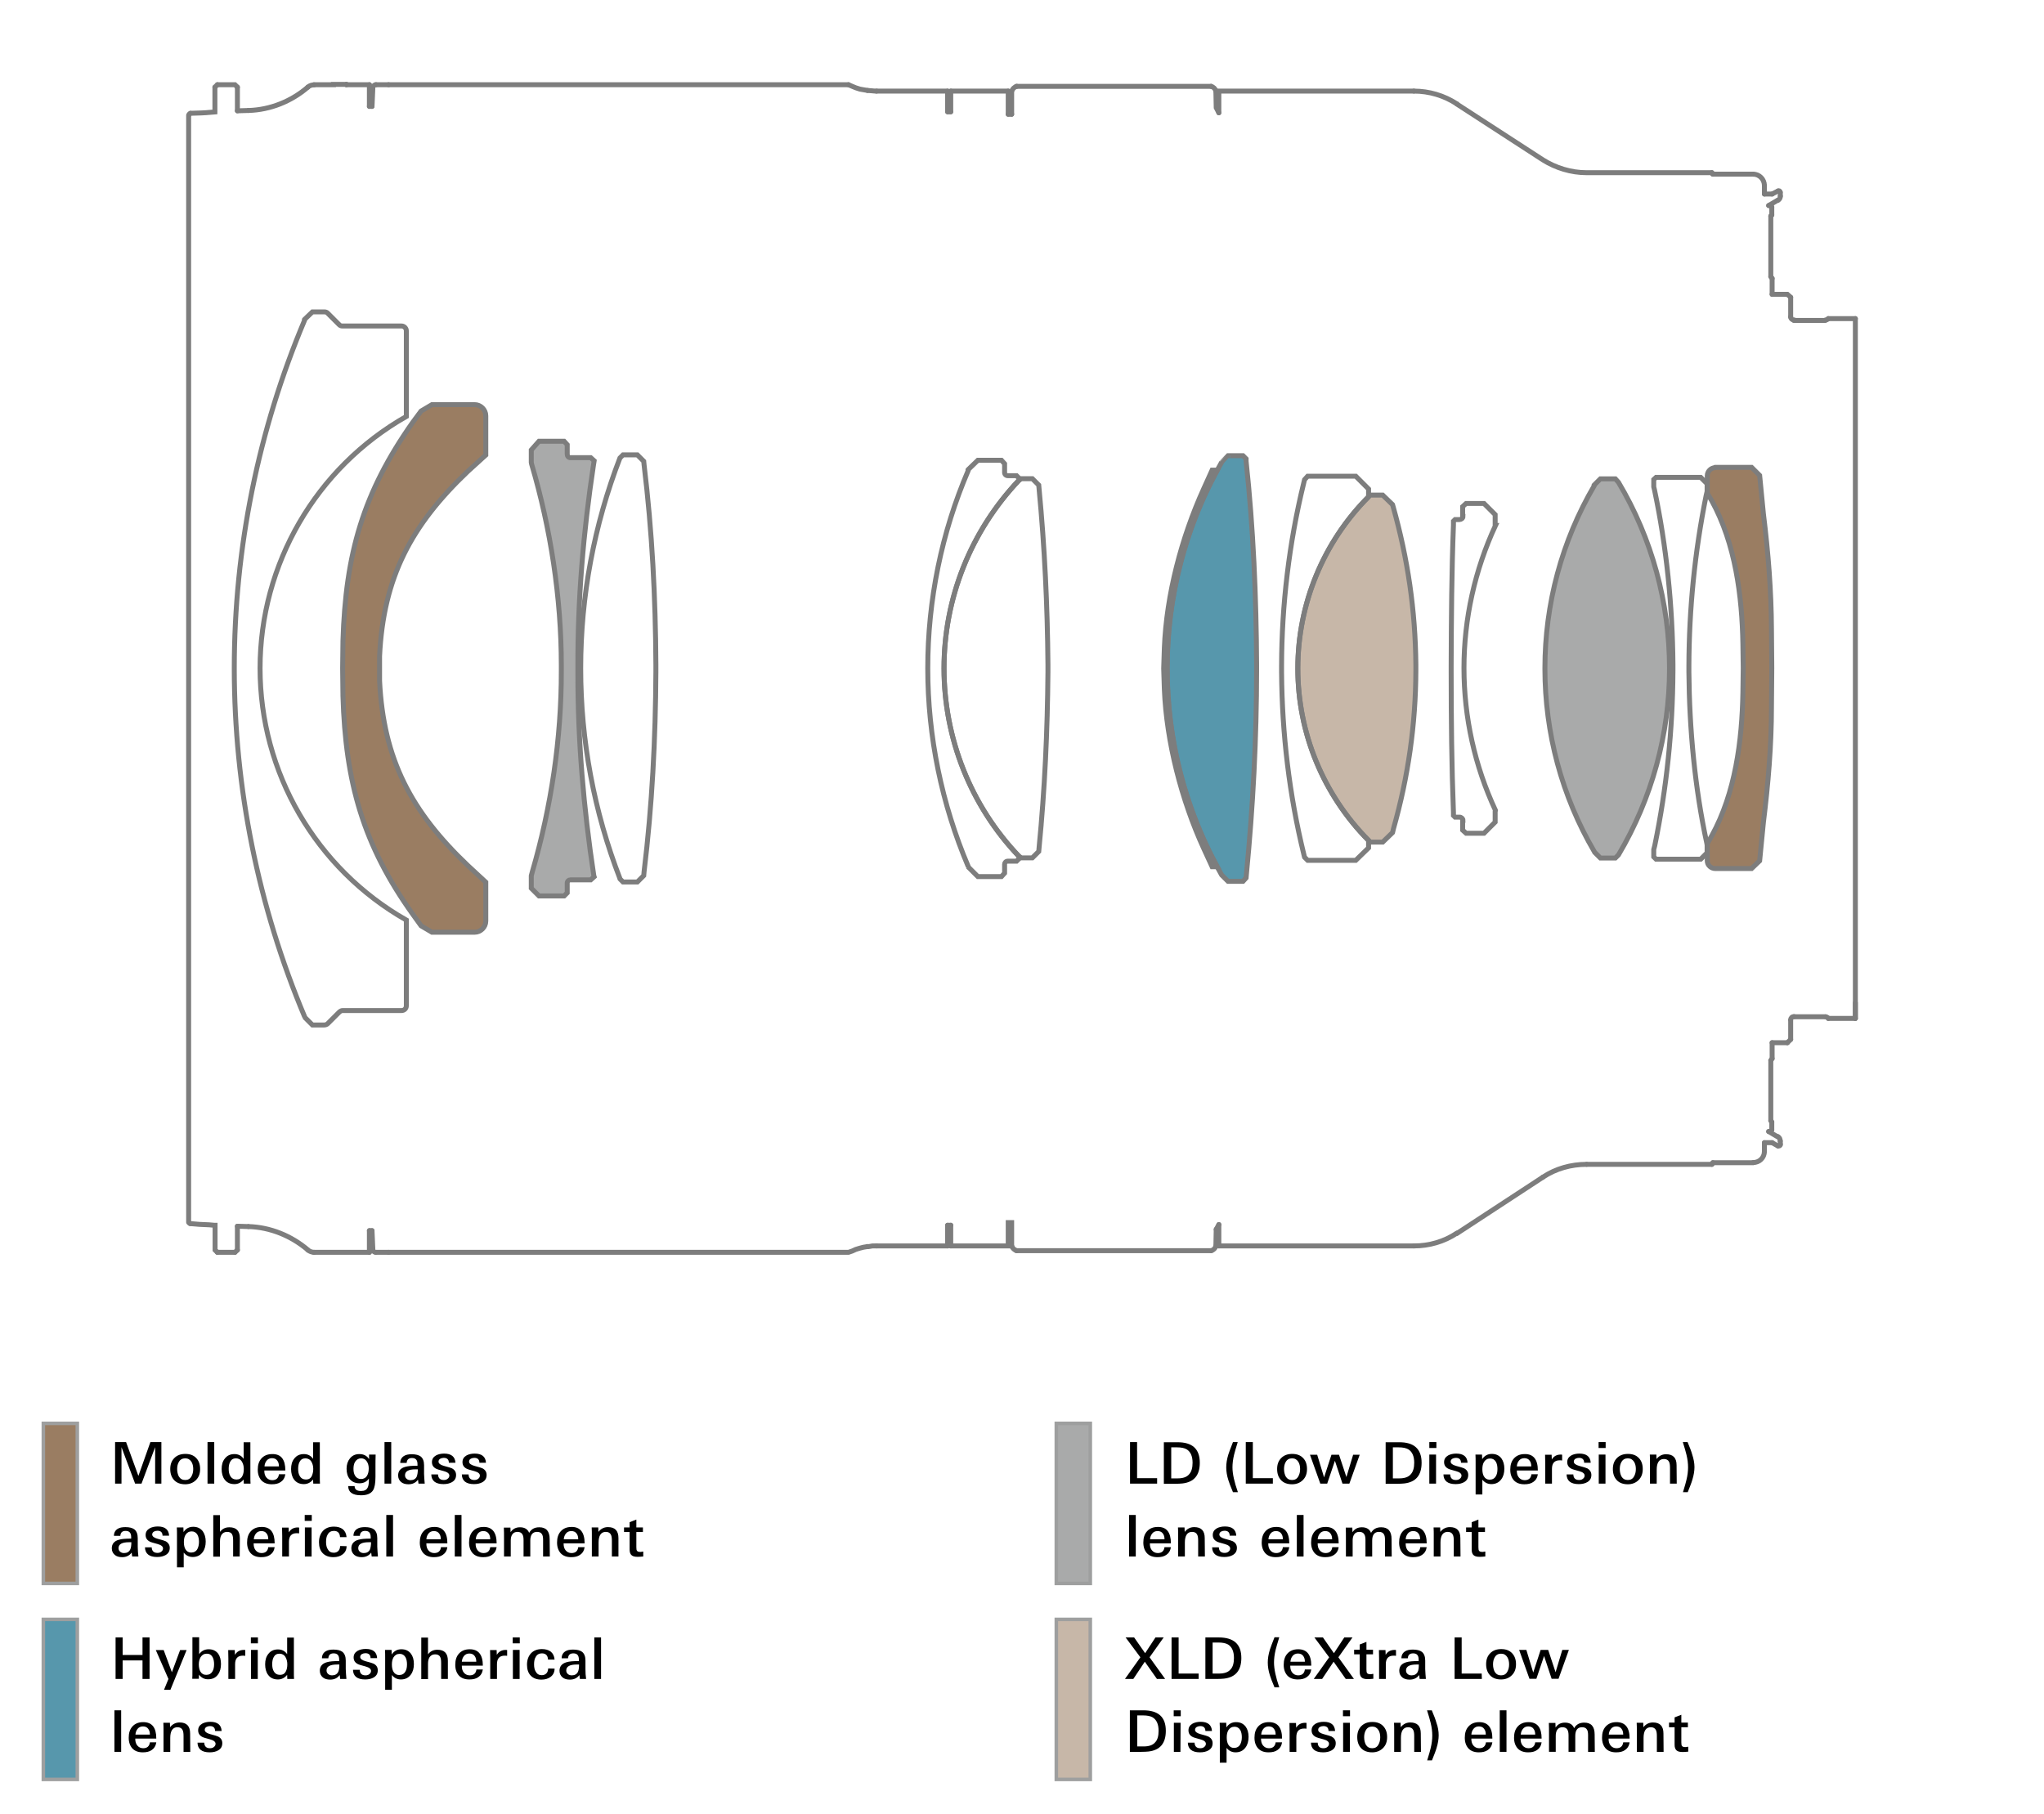 <?xml version="1.0" encoding="utf-8"?>
<!-- Generator: Adobe Illustrator 23.0.3, SVG Export Plug-In . SVG Version: 6.00 Build 0)  -->
<svg version="1.1" xmlns="http://www.w3.org/2000/svg" xmlns:xlink="http://www.w3.org/1999/xlink" x="0px" y="0px"
	 viewBox="0 0 1245 1105" style="enable-background:new 0 0 1245 1105;" xml:space="preserve">
<style type="text/css">
	.st0{fill:#9A7D62;}
	.st1{fill:#A9AAAA;}
	.st2{fill:#5797AC;}
	.st3{fill:#C7B7A8;}
	.st4{fill:none;stroke:#7D7D7D;stroke-width:3.014;stroke-linecap:round;stroke-miterlimit:2;}
	.st5{fill:#A9AAAA;stroke:#9E9F9F;stroke-width:2.154;stroke-miterlimit:2;}
	.st6{fill:#C7B7A8;stroke:#9E9F9F;stroke-width:2.154;stroke-miterlimit:2;}
	.st7{fill:#9A7D62;stroke:#9E9F9F;stroke-width:2.154;stroke-miterlimit:2;}
	.st8{fill:#5797AC;stroke:#9E9F9F;stroke-width:2.154;stroke-miterlimit:2;}
</style>
<g id="color">
	<path class="st0" d="M263.1,246.5h26c3.7,0,6.8,3.1,6.8,6.8v23.9l-10.9,9.9c-34.4,32.7-51.5,64.5-53.8,112.6v7.4v7.6
		c2.3,48.1,19.5,80,53.8,112.6l10.9,10.1v23.7c0,3.7-3.1,6.8-6.8,6.8c0,0-26,0-26,0c0,0-6.6-3.9-6.6-3.9l-4.9-6.8
		c-30.5-42.5-41.2-80.9-42.7-133.2l-0.2-16.9l0.2-16.7c1.6-52.9,12.2-90.3,42.7-133.4l4.9-6.6C256.5,250.4,263.1,246.5,263.1,246.5z
		"/>
	<path class="st1" d="M328.3,268.8h15.3l1.9,2.1v5.8c0,1.2,0.8,2.1,1.9,2.1h12.4l2.1,1.9l-0.4,2.5c-6.2,41-9.7,82.2-9.5,123.7v0.4
		v2.5c-0.1,41.5,3.5,82.7,9.7,123.7l0.2,0.6c0,0-2.1,1.9-2.1,1.9h-12.4c-1,0-1.9,0.8-1.9,1.9v6c0,0-1.9,1.9-1.9,1.9
		c0,0-15.3,0-15.3,0c0,0-4.7-4.7-4.7-4.7v-7.6l0.6-2.3c11.5-39.4,17.8-81.4,17.7-122.5v-1.2v-2.3c0-41-6.5-83.2-18.1-122.5l-0.2-1
		c0,0,0-7.6,0-7.6L328.3,268.8z"/>
	<path class="st2" d="M748,277.6h9.1l1.9,1.9v1.4c4.4,41,6.2,82.8,6.4,123.9v2.3v1.2c0,41.5-2.2,82.8-6.2,124.2l-0.2,2.3l-1.9,2.1
		c0,0-9.1,0-9.1,0l-3.9-3.9c-21.9-38.4-33.2-81.7-33.2-125.8c0-44.1,11.3-87.4,33.2-125.6C744.1,281.6,748,277.6,748,277.6z"/>
	<path class="st3" d="M833.6,302.4l1-0.8c0,0,7.6,0,7.6,0l6,5.8l0.4,1.4c8.9,31.7,13.5,63.1,13.8,96.1v2.3v1.4
		c-0.1,32.5-4.7,64.8-13.6,96.1l-0.6,2.5c0,0-6,5.8-6,5.8c0,0-7.6,0-7.6,0l-1-1c-27.6-27.8-43.1-65.4-43.1-104.8
		c0-39.2,15.5-76.9,43.1-104.6"/>
	<path class="st1" d="M970.9,295.6l3.9-3.9c0,0,9.1,0,9.1,0l1.9,2.1c20.4,34.2,31.1,73.6,31.1,113.4c0,40-10.7,79.2-31.1,113.6
		l-1.9,1.9h-9.1l-3.9-3.9h0.2c-19.8-33.8-30.1-72.2-30.1-111.6c0-39.2,10.3-77.7,30.1-111.4"/>
	<path class="st0" d="M1044.8,284.9c-2.7,0-4.9,2.3-4.9,4.9c0,0,0,10.7,0,10.7l2.7,4.5c14.4,26.2,18.5,57.9,19,87.4l0.2,14.6
		l-0.2,14.8c-0.5,29.4-4.6,61.3-19,87.4l-2.7,4.7v10.5c0,2.7,2.3,4.7,4.9,4.7h-0.2h22.3c0,0,4.9-4.7,4.9-4.7l2.3-23.5
		c2.9-23.3,4.9-46.8,4.9-70.3l0.2-23.7l-0.2-23.5c-0.1-23.5-2-47-4.9-70.3l-2.3-23.5l-4.9-4.9h-22.3"/>
	<path class="st4" d="M741.4,286.5c-20.2,36.9-30.5,78.6-30.5,120.6c0,42.3,10.3,83.7,30.5,120.9h-0.2c0,0-2.9,0-2.9,0l-5.2-11.3
		c-13.4-29.2-22.6-64.8-23.9-96.9l-0.4-12.6l0.4-12.4c1.3-32.6,10.5-67.3,23.9-96.9l5.2-11.5h2.9L741.4,286.5z"/>
</g>
<g id="レイヤー_3">
	<g>
		<line class="st4" x1="1077.3" y1="125.2" x2="1082.9" y2="121.9"/>
		<path class="st4" d="M1084.4,119.5c0,1-0.4,1.9-1.4,2.5"/>
		<line class="st4" x1="1084.4" y1="117.2" x2="1084.4" y2="119.5"/>
		<path class="st4" d="M1082.9,116.4c0.2-0.2,0.4-0.2,0.6-0.2c0.4,0,0.8,0.4,0.8,1"/>
		<line class="st4" x1="1079.4" y1="118.2" x2="1082.9" y2="116.4"/>
		<line class="st4" x1="1079.4" y1="118.2" x2="1074.7" y2="118.2"/>
		<line class="st4" x1="1079.4" y1="696.1" x2="1074.7" y2="696.1"/>
		<line class="st4" x1="1079.4" y1="696.1" x2="1082.9" y2="698.1"/>
		<path class="st4" d="M1084.4,697.1c0,0.6-0.4,1-0.8,1c-0.2,0-0.4,0-0.6,0"/>
		<line class="st4" x1="1084.4" y1="695.1" x2="1084.4" y2="697.3"/>
		<path class="st4" d="M1082.9,692.4c1,0.6,1.4,1.4,1.4,2.7"/>
		<line class="st4" x1="1077.3" y1="689.3" x2="1082.9" y2="692.6"/>
		<line class="st4" x1="225" y1="51.6" x2="225" y2="64.8"/>
		<line class="st4" x1="225" y1="51.6" x2="211" y2="51.6"/>
		<line class="st4" x1="211" y1="51.4" x2="211" y2="51.6"/>
		<polyline class="st4" points="211,51.4 203.1,51.4 203.1,51.6 191.2,51.6 		"/>
		<path class="st4" d="M187.5,53.1c1-1,2.5-1.4,3.9-1.4"/>
		<path class="st4" d="M187.5,53.1c-10.1,8.7-22.9,13.8-36.1,14.2"/>
		<line class="st4" x1="151.2" y1="67.3" x2="144.6" y2="67.5"/>
		<line class="st4" x1="144.6" y1="53.1" x2="144.6" y2="67.5"/>
		<polyline class="st4" points="144.6,53.1 143.1,51.6 132.4,51.6 		"/>
		<line class="st4" x1="130.9" y1="53.1" x2="132.4" y2="51.6"/>
		<path class="st4" d="M130.9,53.1v15.1l-2.5,0.2c-3.8,0.4-8.1,0.5-12,0.6l-0.6,0.2"/>
		<path class="st4" d="M115.1,70c0-0.4,0.4-0.8,0.8-1"/>
		<line class="st4" x1="114.9" y1="70.2" x2="114.9" y2="744.6"/>
		<path class="st4" d="M115.9,745.4c-0.4,0-0.8-0.4-0.8-0.8"/>
		<path class="st4" d="M115.9,745.4l2.5,0.2c4.2,0.5,7.8,0.3,12,0.8h0.6v15.1l1.4,1.4"/>
		<line class="st4" x1="143.1" y1="762.9" x2="132.4" y2="762.9"/>
		<line class="st4" x1="144.6" y1="761.5" x2="143.1" y2="762.9"/>
		<line class="st4" x1="144.6" y1="747" x2="144.6" y2="761.5"/>
		<line class="st4" x1="151.2" y1="747.2" x2="144.6" y2="747"/>
		<path class="st4" d="M151.4,747.2c13.2,0.4,26,5.6,36.1,14.2"/>
		<path class="st4" d="M191.4,762.9c-1.4,0-2.9-0.6-3.9-1.4"/>
		<line class="st4" x1="225" y1="762.9" x2="191.2" y2="762.9"/>
		<line class="st4" x1="225" y1="749.7" x2="225" y2="762.9"/>
		<line class="st4" x1="226.6" y1="749.7" x2="225" y2="749.7"/>
		<line class="st4" x1="226.6" y1="749.7" x2="227.1" y2="761.1"/>
		<path class="st4" d="M228.9,762.9c-1,0-1.9-0.8-1.9-1.9"/>
		<line class="st4" x1="236.7" y1="762.9" x2="228.9" y2="762.9"/>
		<polyline class="st4" points="533.9,759 531.4,759 529.2,759.4 528.4,759.4 		"/>
		<line class="st4" x1="577.2" y1="759" x2="533.9" y2="759"/>
		<line class="st4" x1="577.2" y1="746.4" x2="577.2" y2="759"/>
		<line class="st4" x1="577.2" y1="55.5" x2="577.2" y2="68.1"/>
		<line class="st4" x1="577.2" y1="55.5" x2="533.9" y2="55.5"/>
		<polyline class="st4" points="528.4,55.1 533.3,55.5 533.9,55.5 		"/>
		<line class="st4" x1="236.7" y1="51.6" x2="228.9" y2="51.6"/>
		<path class="st4" d="M227.1,53.5c0-1,0.8-1.9,1.9-1.9"/>
		<line class="st4" x1="226.6" y1="64.8" x2="227.1" y2="53.5"/>
		<line class="st4" x1="226.6" y1="64.8" x2="225" y2="64.8"/>
		<polyline class="st4" points="528.4,759.4 525.9,759.8 523.6,760.4 521.3,761.1 519.1,762.1 516.8,762.9 236.7,762.9 		"/>
		<line class="st4" x1="516.8" y1="51.6" x2="236.7" y2="51.6"/>
		<polyline class="st4" points="516.8,51.6 519.1,52.6 521.3,53.5 523.8,54.3 526.1,54.7 528.4,55.1 		"/>
		<line class="st4" x1="614.1" y1="69.6" x2="616.2" y2="69.6"/>
		<line class="st4" x1="614.1" y1="69.6" x2="614.1" y2="55.5"/>
		<line class="st4" x1="579.1" y1="55.5" x2="614.1" y2="55.5"/>
		<line class="st4" x1="579.1" y1="68.1" x2="579.1" y2="55.5"/>
		<line class="st4" x1="577.2" y1="68.1" x2="579.1" y2="68.1"/>
		<line class="st4" x1="577.2" y1="746.4" x2="579.1" y2="746.4"/>
		<line class="st4" x1="579.1" y1="759" x2="579.1" y2="746.4"/>
		<polyline class="st4" points="579.1,759 614.1,759 614.1,744.8 616.2,744.8 616.2,759 		"/>
		<path class="st4" d="M619.3,761.9c-1.4-0.4-2.5-1.4-3.1-2.9"/>
		<line class="st4" x1="737.7" y1="761.9" x2="619.1" y2="761.9"/>
		<path class="st4" d="M740.6,759c-0.4,1.4-1.4,2.5-2.9,2.9"/>
		<line class="st4" x1="740.8" y1="748.9" x2="740.6" y2="759"/>
		<line class="st4" x1="742.4" y1="746" x2="740.8" y2="748.9"/>
		<polyline class="st4" points="742.4,68.7 740.8,65.6 740.6,55.5 		"/>
		<path class="st4" d="M737.7,52.6c1.4,0.4,2.5,1.4,2.9,2.9"/>
		<line class="st4" x1="737.7" y1="52.6" x2="619.1" y2="52.6"/>
		<path class="st4" d="M616.2,55.5c0.6-1.4,1.6-2.5,3.1-2.9"/>
		<line class="st4" x1="616.2" y1="55.5" x2="616.2" y2="69.6"/>
		<line class="st4" x1="1043.3" y1="106.1" x2="1042.7" y2="105.4"/>
		<line class="st4" x1="1042.7" y1="105.2" x2="1042.7" y2="105.4"/>
		<path class="st4" d="M1042.7,105.2h-76.3c-9.5,0-18.8-2.9-26.6-7.8l-52.4-34"/>
		<path class="st4" d="M861.2,55.5c9.3,0,18.4,2.7,26.2,7.8"/>
		<polyline class="st4" points="861.2,55.5 742.4,55.5 742.4,68.7 		"/>
		<line class="st4" x1="742.4" y1="746" x2="742.4" y2="759"/>
		<line class="st4" x1="861.2" y1="759" x2="742.4" y2="759"/>
		<path class="st4" d="M887.4,751.2c-7.8,5.2-16.9,7.8-26.2,7.8"/>
		<line class="st4" x1="939.8" y1="717.1" x2="887.4" y2="751.4"/>
		<path class="st4" d="M939.8,717.1c7.8-5.2,17.1-7.8,26.6-7.8"/>
		<line class="st4" x1="1042.7" y1="709.3" x2="966.4" y2="709.3"/>
		<line class="st4" x1="1042.7" y1="709.1" x2="1042.7" y2="709.3"/>
		<line class="st4" x1="1043.3" y1="708.3" x2="1042.7" y2="709.1"/>
		<line class="st4" x1="1074.7" y1="113.1" x2="1074.7" y2="118.2"/>
		<path class="st4" d="M1067.9,106.1c3.7,0,6.8,3.1,6.8,7"/>
		<line class="st4" x1="1067.9" y1="106.1" x2="1043.3" y2="106.1"/>
		<line class="st4" x1="1067.9" y1="708.3" x2="1043.3" y2="708.3"/>
		<path class="st4" d="M1074.7,701.4c0,3.9-3.1,6.8-6.8,6.8"/>
		<line class="st4" x1="1074.7" y1="696.1" x2="1074.7" y2="701.4"/>
		<line class="st4" x1="1130.1" y1="610.9" x2="1130.1" y2="620.4"/>
		<line class="st4" x1="1078.2" y1="689.3" x2="1077.3" y2="689.3"/>
		<line class="st4" x1="1079.2" y1="688.3" x2="1078.2" y2="689.3"/>
		<line class="st4" x1="1079.2" y1="683.5" x2="1079.2" y2="688.3"/>
		<line class="st4" x1="1078.6" y1="682.7" x2="1079.2" y2="683.5"/>
		<line class="st4" x1="1078.6" y1="646" x2="1078.6" y2="682.7"/>
		<line class="st4" x1="1079.4" y1="644.9" x2="1078.6" y2="646"/>
		<line class="st4" x1="1079.4" y1="635.2" x2="1079.4" y2="644.9"/>
		<line class="st4" x1="1088.7" y1="635.2" x2="1079.4" y2="635.2"/>
		<line class="st4" x1="1090.7" y1="633.2" x2="1088.7" y2="635.2"/>
		<line class="st4" x1="1090.7" y1="621.4" x2="1090.7" y2="633.2"/>
		<path class="st4" d="M1090.7,621.2c0-1,0.8-1.9,2.1-1.9"/>
		<line class="st4" x1="1111.8" y1="619.4" x2="1092.6" y2="619.4"/>
		<path class="st4" d="M1112,619.4c0.6,0,1.2,0.4,1.6,1"/>
		<line class="st4" x1="1130.1" y1="620.4" x2="1113.6" y2="620.4"/>
		<line class="st4" x1="1113.6" y1="194.1" x2="1130.1" y2="194.1"/>
		<path class="st4" d="M1113.6,194.1c-0.4,0.6-1,0.8-1.6,0.8"/>
		<line class="st4" x1="1111.8" y1="195.2" x2="1092.6" y2="195.2"/>
		<path class="st4" d="M1092.8,194.9c-1.2,0-2.1-0.8-2.1-1.9"/>
		<line class="st4" x1="1090.7" y1="181.1" x2="1090.7" y2="193.1"/>
		<polyline class="st4" points="1090.7,181.1 1088.7,179.3 1079.4,179.3 		"/>
		<line class="st4" x1="1079.4" y1="169.6" x2="1079.4" y2="179.3"/>
		<line class="st4" x1="1079.4" y1="169.6" x2="1078.6" y2="168.5"/>
		<line class="st4" x1="1078.6" y1="131.6" x2="1078.6" y2="168.5"/>
		<line class="st4" x1="1078.6" y1="131.6" x2="1079.2" y2="131"/>
		<line class="st4" x1="1079.2" y1="126.1" x2="1079.2" y2="131"/>
		<polyline class="st4" points="1079.2,126.1 1078.2,125.2 1077.3,125.2 		"/>
		<line class="st4" x1="1130.1" y1="194.1" x2="1130.1" y2="620.4"/>
	</g>
	<path class="st4" d="M185.4,194.7l4.9-4.7c0,0,7.2,0,7.2,0c0.8,0,1.6,0.2,2.1,0.8l7,7c0.6,0.6,1.2,0.8,2.1,0.8h35.9
		c1.6,0,2.9,1.4,2.9,2.9v52.2c-55.1,31.3-89.1,90.1-89.1,153.4c0,63.5,34,122.1,89.1,153.4v52.2c0,1.6-1.2,2.9-2.9,2.9
		c0,0-35.9,0-35.9,0c-0.8,0-1.4,0.4-2.1,1c0,0-7,7-7,7c-0.4,0.4-1.2,0.8-2.1,0.8c0,0-7.2,0-7.2,0l-4.9-4.9h0.2
		c-28.3-67.2-42.9-139.4-42.9-212.4c0-73,14.6-145.2,42.9-212.2"/>
	<path class="st4" d="M263.1,246.5h26c3.7,0,6.8,3.1,6.8,6.8v23.9l-10.9,9.9c-34.4,32.7-51.5,64.5-53.8,112.6v7.4v7.6
		c2.3,48.1,19.5,80,53.8,112.6l10.9,10.1v23.7c0,3.7-3.1,6.8-6.8,6.8c0,0-26,0-26,0c0,0-6.6-3.9-6.6-3.9l-4.9-6.8
		c-30.5-42.5-41.2-80.9-42.7-133.2l-0.2-16.9l0.2-16.7c1.6-52.9,12.2-90.3,42.7-133.4l4.9-6.6C256.5,250.4,263.1,246.5,263.1,246.5z
		"/>
	<path class="st4" d="M328.3,268.8h15.3l1.9,2.1v5.8c0,1.2,0.8,2.1,1.9,2.1h12.4l2.1,1.9l-0.4,2.5c-6.2,41-9.7,82.2-9.5,123.7v0.4
		v2.5c-0.1,41.5,3.5,82.7,9.7,123.7l0.2,0.6c0,0-2.1,1.9-2.1,1.9h-12.4c-1,0-1.9,0.8-1.9,1.9v6c0,0-1.9,1.9-1.9,1.9
		c0,0-15.3,0-15.3,0c0,0-4.7-4.7-4.7-4.7v-7.6l0.6-2.3c11.5-39.4,17.8-81.4,17.7-122.5v-1.2v-2.3c0-41-6.5-83.2-18.1-122.5l-0.2-1
		c0,0,0-7.6,0-7.6L328.3,268.8z"/>
	<path class="st4" d="M377.6,535.2c-15.7-40.6-23.9-83.9-23.9-128.1c0-43.9,8.2-87.4,23.9-128.1c0,0,1.9-1.9,1.9-1.9
		c0,0,8.7,0,8.7,0l3.9,3.9l0.2,2.1c4.9,40.4,7,81,7.2,121.7v2.3v2.3c-0.2,40.7-2.3,81.4-7.2,121.7l-0.2,2.3c0,0-3.9,3.9-3.9,3.9
		h-8.7l-1.9-1.9"/>
	<path class="st4" d="M589.8,286.5c-16.3,37.9-24.7,79.2-24.7,120.6c0,41.7,8.5,82.7,24.7,120.9h-0.2l6,6c0,0,14.4,0,14.4,0
		c0,0,1.9-2.1,1.9-2.1v-5.4c0-1,0.8-1.9,2.1-1.9c0,0,5.2,0,5.2,0l1.4-1.4v-1.6c-29.3-30.7-45.6-71.8-45.6-114.5c0,2.7,0,2.7,0,0
		c0-42.7,16.3-83.5,45.6-114.5c0,0,0-1.4,0-1.4l-1.4-1.4h-5.2c-1.2,0-2.1-0.8-2.1-1.9v-5.4l-1.9-2.1h-14.4l-6,5.8"/>
	<path class="st4" d="M748,277.6h9.1l1.9,1.9v1.4c4.4,41,6.2,82.8,6.4,123.9v2.3v1.2c0,41.5-2.2,82.8-6.2,124.2l-0.2,2.3l-1.9,2.1
		c0,0-9.1,0-9.1,0l-3.9-3.9c-21.9-38.4-33.2-81.7-33.2-125.8c0-44.1,11.3-87.4,33.2-125.6C744.1,281.6,748,277.6,748,277.6z"/>
	<path class="st4" d="M833.6,302.6c-27.6,27.6-43.1,65.4-43.1,104.6c0,39.4,15.5,76.9,43.1,104.8v4.5c0,0-7.8,7.6-7.8,7.6
		c0,0-29.3,0-29.3,0l-1.9-1.9l-0.4-1.6c-8.9-36.3-13.3-73.6-13.6-111v-2.5v-1.4c0.1-37,4.6-75,13.4-111l0.6-2.5l1.9-2.1
		c0,0,29.3,0,29.3,0l7.8,7.8v4.3"/>
	<path class="st4" d="M833.6,302.4l1-0.8c0,0,7.6,0,7.6,0l6,5.8l0.4,1.4c8.9,31.7,13.5,63.1,13.8,96.1v2.3v1.4
		c-0.1,32.5-4.7,64.8-13.6,96.1l-0.6,2.5c0,0-6,5.8-6,5.8c0,0-7.6,0-7.6,0l-1-1c-27.6-27.8-43.1-65.4-43.1-104.8
		c0-39.2,15.5-76.9,43.1-104.6"/>
	<path class="st4" d="M970.9,295.6l3.9-3.9c0,0,9.1,0,9.1,0l1.9,2.1c20.4,34.2,31.1,73.6,31.1,113.4c0,40-10.7,79.2-31.1,113.6
		l-1.9,1.9h-9.1l-3.9-3.9h0.2c-19.8-33.8-30.1-72.2-30.1-111.6c0-39.2,10.3-77.7,30.1-111.4"/>
	<path class="st4" d="M1008.7,290.8h27.2l3.9,3.9v4.7c0,0-0.6,2.5-0.6,2.5c-6.9,34.2-10.4,69-10.5,103.9v1.2c0,0,0,2.5,0,2.5
		c0.3,34.5,3.6,70.4,10.9,104.1l0.2,1.2c0,0,0,4.7,0,4.7c0,0-3.9,3.9-3.9,3.9h-27.2c0,0-1.4-1.4-1.4-1.4v-4.5l0.6-2.3
		c7.3-35.5,10.9-70.2,11.1-106.4v-1.9c0,0,0-2.3,0-2.3c-0.3-35.7-3.9-71.5-11.3-106.4l-0.4-1.6c0,0,0-4.5,0-4.5L1008.7,290.8z"/>
	<path class="st4" d="M1044.8,284.9c-2.7,0-4.9,2.3-4.9,4.9c0,0,0,10.7,0,10.7l2.7,4.5c14.4,26.2,18.5,57.9,19,87.4l0.2,14.6
		l-0.2,14.8c-0.5,29.4-4.6,61.3-19,87.4l-2.7,4.7v10.5c0,2.7,2.3,4.7,4.9,4.7h-0.2h22.3c0,0,4.9-4.7,4.9-4.7l2.3-23.5
		c2.9-23.3,4.9-46.8,4.9-70.3l0.2-23.7l-0.2-23.5c-0.1-23.5-2-47-4.9-70.3l-2.3-23.5l-4.9-4.9h-22.3"/>
	<path class="st4" d="M910.7,494.2v6.6l-6.8,6.8H893l-2.1-1.9v-6h0.2c0-1-1-1.9-2.1-1.9h-2.7l-1-1V495c-1.1-28.4-1.4-56.9-1.4-85.4
		v-2.5c0,0,0-1.9,0-1.9c0.1-28.4,0.3-57,1.4-85.4v-2.3l1-1h2.7c1,0,2.1-0.8,2.1-1.9l-0.2,0v-6c0,0,2.1-1.9,2.1-1.9h10.9l6.8,6.8v6.6
		h0.2c-12.6,27.2-19.2,56.9-19.2,86.8c0,30.1,6.6,59.8,19.2,86.8"/>
	<path class="st4" d="M628.8,522.6h-6.6c0,0-1.6-1-1.6-1c-29.3-30.7-45.6-71.8-45.6-114.5c0,2.7,0,2.7,0,0
		c0-42.7,16.3-83.5,45.6-114.5l1.6-1c0,0,6.6,0,6.6,0l3.9,3.9l0.2,2.3c3.4,35.8,5.1,71.1,5.4,107v2.3v2.3c-0.3,36-1.9,71.1-5.4,107
		l-0.2,2.3L628.8,522.6z"/>
	<rect x="643.4" y="867.1" class="st5" width="20.7" height="97.5"/>
	<rect x="643.4" y="986.5" class="st6" width="20.7" height="97.5"/>
	<rect x="26.4" y="867.1" class="st7" width="20.7" height="97.5"/>
	<rect x="26.4" y="986.5" class="st8" width="20.7" height="97.5"/>
	<g id="レイヤー_6">
		<g>
			<path d="M98.6,903.8h-4.1v-22.2l-8.3,22.2h-3.9L74,881.6v22.2h-3.9v-25.3h6.7l7.5,20.6l7.3-20.6h6.7v25.3H98.6z"/>
			<path d="M121.9,894.9c0,2.8-0.8,5-2.5,6.7s-3.9,2.6-6.6,2.6c-2.8,0-5.1-0.8-6.7-2.5s-2.4-3.9-2.4-6.8c0-2.8,0.8-5,2.5-6.7
				s3.9-2.5,6.7-2.5c2.8,0,5,0.8,6.6,2.5C121.1,889.8,121.9,892.1,121.9,894.9z M117.7,894.9c0-1.8-0.4-3.3-1.1-4.4
				c-0.9-1.4-2.1-2.1-3.8-2.1c-1.7,0-3,0.7-3.8,2.1c-0.7,1.1-1.1,2.6-1.1,4.4c0,1.8,0.4,3.3,1,4.5c0.9,1.5,2.2,2.2,3.9,2.2
				s3-0.7,3.8-2.2C117.3,898.2,117.7,896.7,117.7,894.9z"/>
			<path d="M130.5,903.8h-4.1v-25.3h4.1V903.8z"/>
			<path d="M152.6,903.8h-4.1l-0.1-2.5c-1.5,1.8-3.3,2.8-5.6,2.8c-2.6,0-4.6-0.9-6-2.8c-1.2-1.6-1.8-3.8-1.8-6.4
				c0-2.6,0.6-4.7,1.9-6.3c1.4-1.9,3.4-2.8,5.9-2.8c2.4,0,4.3,1,5.6,2.9v-10.1h4.1v20.3C152.5,901,152.5,902.7,152.6,903.8z
				 M148.5,894.9c0-1.8-0.4-3.2-1.1-4.4c-0.8-1.4-2.1-2.1-3.7-2.1c-1.6,0-2.8,0.7-3.5,2.1c-0.6,1.1-0.9,2.5-0.9,4.3s0.3,3.3,1,4.4
				c0.8,1.4,2.1,2.1,3.8,2.1c1.6,0,2.8-0.7,3.5-2.1C148.2,898.1,148.5,896.7,148.5,894.9z"/>
			<path d="M173.8,895.8H161v0.3c0,1.6,0.4,2.9,1.2,3.9c0.9,1.1,2.1,1.7,3.6,1.7c2.4,0,3.8-1.2,4.1-3.6h3.9
				c-0.3,2.1-1.3,3.7-2.8,4.7c-1.4,1-3.2,1.4-5.4,1.4c-2.8,0-4.9-0.8-6.4-2.4c-1.4-1.6-2.2-3.7-2.2-6.5c0-2.9,0.7-5.1,2.2-6.8
				c1.6-1.8,3.8-2.7,6.6-2.7C171.2,885.7,173.8,889.1,173.8,895.8z M169.9,893.3c0-1.4-0.3-2.6-1-3.5c-0.7-1-1.8-1.5-3.2-1.5
				s-2.5,0.5-3.3,1.5c-0.7,0.9-1.2,2-1.3,3.5H169.9z"/>
			<path d="M194.9,903.8h-4.1l-0.1-2.5c-1.5,1.8-3.3,2.8-5.6,2.8c-2.6,0-4.6-0.9-6-2.8c-1.2-1.6-1.8-3.8-1.8-6.4
				c0-2.6,0.6-4.7,1.9-6.3c1.4-1.9,3.4-2.8,5.9-2.8c2.4,0,4.3,1,5.6,2.9v-10.1h4.1v20.3C194.8,901,194.8,902.7,194.9,903.8z
				 M190.8,894.9c0-1.8-0.4-3.2-1.1-4.4c-0.8-1.4-2.1-2.1-3.7-2.1c-1.6,0-2.8,0.7-3.5,2.1c-0.6,1.1-0.9,2.5-0.9,4.3s0.3,3.3,1,4.4
				c0.8,1.4,2.1,2.1,3.8,2.1c1.6,0,2.8-0.7,3.5-2.1C190.4,898.1,190.8,896.7,190.8,894.9z"/>
			<path d="M228.8,886.2c-0.1,2.7-0.1,4.8-0.1,6.3v7.1c0,4-0.5,6.7-1.5,8.3c-1.3,2-3.7,3-7.3,3c-5.2,0-7.8-1.9-7.8-5.6h3.9
				c0,2,1.3,3,3.9,3c2.1,0,3.4-0.7,4.1-2.2c0.5-1,0.7-2.6,0.7-4.9v-0.5c-1.4,2-3.3,2.9-5.8,2.9s-4.5-0.9-5.9-2.6
				c-1.3-1.6-1.9-3.7-1.9-6.3c0-2.5,0.7-4.6,2-6.2c1.4-1.8,3.3-2.7,5.8-2.7c2.6,0,4.6,1,5.9,3.1v-2.8h4V886.2z M224.6,894.5
				c0-1.6-0.4-3-1.1-4.1c-0.8-1.3-2-2-3.5-2c-1.6,0-2.8,0.7-3.7,2.1c-0.7,1.1-1,2.6-1,4.3s0.3,3.1,1,4.2c0.8,1.3,2,2,3.6,2
				s2.9-0.7,3.7-2.1C224.3,897.7,224.6,896.3,224.6,894.5z"/>
			<path d="M238.3,903.8h-4.1v-25.3h4.1V903.8z"/>
			<path d="M258.7,903.8h-3.8c-0.1-0.6-0.2-1.4-0.3-2.4c-1.3,1.8-3.2,2.8-5.8,2.8c-1.8,0-3.3-0.4-4.4-1.3c-1.2-1-1.9-2.3-1.9-4.1
				c0-2.6,1.4-4.4,4.3-5.2c1.6-0.5,4.1-0.7,7.5-0.7V892c0-2.6-1.1-3.8-3.4-3.8c-2,0-3.1,1-3.2,3h-3.9c0-1.9,0.8-3.3,2.2-4.2
				c1.2-0.8,2.8-1.1,4.8-1.1c2.5,0,4.3,0.5,5.5,1.4c1.3,1.1,2,2.8,2,5.3v5.2C258.4,899.9,258.5,901.9,258.7,903.8z M254.5,895.1
				c-0.3,0-0.8,0-1.4,0c-4.3,0-6.4,1.2-6.4,3.6c0,0.9,0.3,1.6,1,2.2s1.5,0.8,2.4,0.8c1.7,0,3-0.7,3.7-2.1
				C254.2,898.6,254.5,897.1,254.5,895.1z"/>
			<path d="M277.8,898.5c0,2-0.8,3.4-2.5,4.4c-1.4,0.8-3.1,1.2-5.2,1.2c-4.8,0-7.3-2-7.4-5.9h4.1c0.1,2.3,1.3,3.4,3.5,3.4
				c0.9,0,1.7-0.2,2.3-0.7c0.7-0.5,1.1-1.2,1.1-2c0-1.2-1.1-2.1-3.3-2.7c-2.7-0.7-4.3-1.2-4.8-1.5c-1.7-0.9-2.5-2.2-2.5-4
				s0.8-3.1,2.5-4.1c1.3-0.7,3-1.1,4.9-1.1c4.4,0,6.7,1.9,6.9,5.6h-4c0-2-1.1-3-3.1-3c-0.8,0-1.5,0.2-2.1,0.5
				c-0.7,0.4-1.1,1-1.1,1.8c0,1.1,1.1,2,3.3,2.6c2.7,0.7,4.3,1.2,4.9,1.5C277,895.4,277.8,896.8,277.8,898.5z"/>
			<path d="M296.4,898.5c0,2-0.8,3.4-2.5,4.4c-1.4,0.8-3.1,1.2-5.2,1.2c-4.8,0-7.3-2-7.4-5.9h4.1c0.1,2.3,1.3,3.4,3.5,3.4
				c0.9,0,1.7-0.2,2.3-0.7c0.7-0.5,1.1-1.2,1.1-2c0-1.2-1.1-2.1-3.3-2.7c-2.7-0.7-4.3-1.2-4.8-1.5c-1.7-0.9-2.5-2.2-2.5-4
				s0.8-3.1,2.5-4.1c1.3-0.7,3-1.1,4.9-1.1c4.4,0,6.7,1.9,6.9,5.6h-4c0-2-1.1-3-3.1-3c-0.8,0-1.5,0.2-2.1,0.5
				c-0.7,0.4-1.1,1-1.1,1.8c0,1.1,1.1,2,3.3,2.6c2.7,0.7,4.3,1.2,4.9,1.5C295.6,895.4,296.4,896.8,296.4,898.5z"/>
			<path d="M84.3,948.2h-3.8c-0.1-0.6-0.2-1.4-0.3-2.4c-1.3,1.8-3.2,2.8-5.8,2.8c-1.8,0-3.3-0.4-4.4-1.3c-1.2-1-1.9-2.3-1.9-4.1
				c0-2.6,1.4-4.4,4.3-5.2c1.6-0.5,4.1-0.7,7.5-0.7v-0.9c0-2.6-1.1-3.8-3.4-3.8c-2,0-3.1,1-3.2,3h-3.9c0-1.9,0.8-3.3,2.2-4.2
				c1.2-0.8,2.8-1.1,4.8-1.1c2.5,0,4.3,0.5,5.5,1.4c1.3,1.1,2,2.8,2,5.3v5.2C83.9,944.3,84.1,946.3,84.3,948.2z M80,939.5
				c-0.3,0-0.8,0-1.4,0c-4.3,0-6.4,1.2-6.4,3.6c0,0.9,0.3,1.6,1,2.2s1.5,0.8,2.4,0.8c1.7,0,3-0.7,3.7-2.1
				C79.8,943,80,941.5,80,939.5z"/>
			<path d="M103.4,942.9c0,2-0.8,3.4-2.5,4.4c-1.4,0.8-3.1,1.2-5.2,1.2c-4.8,0-7.3-2-7.4-5.9h4.1c0.1,2.3,1.3,3.4,3.5,3.4
				c0.9,0,1.7-0.2,2.3-0.7c0.7-0.5,1.1-1.2,1.1-2c0-1.2-1.1-2.1-3.3-2.7c-2.7-0.7-4.3-1.2-4.8-1.5c-1.7-0.9-2.5-2.2-2.5-4
				s0.8-3.1,2.5-4.1c1.3-0.7,3-1.1,4.9-1.1c4.4,0,6.7,1.9,6.9,5.6h-4c0-2-1.1-3-3.1-3c-0.8,0-1.5,0.2-2.1,0.5
				c-0.7,0.4-1.1,1-1.1,1.8c0,1.1,1.1,2,3.3,2.6c2.7,0.7,4.3,1.2,4.9,1.5C102.5,939.8,103.4,941.2,103.4,942.9z"/>
			<path d="M125.3,939.1c0,2.6-0.6,4.8-1.9,6.5c-1.4,1.9-3.4,2.9-6,2.9c-2.2,0-4.1-0.9-5.5-2.7v9h-4.1v-19.6c0-1.6,0-3.2-0.1-4.7h4
				l0.1,2.8c1.4-2.1,3.3-3.2,5.9-3.2c2.5,0,4.4,0.9,5.8,2.7C124.7,934.5,125.3,936.6,125.3,939.1z M121.2,939.3
				c0-1.7-0.3-3.2-0.9-4.3c-0.8-1.4-2-2.1-3.5-2.1c-1.7,0-2.9,0.7-3.8,2.1c-0.7,1.2-1,2.6-1,4.4c0,1.8,0.3,3.2,0.9,4.3
				c0.8,1.4,2,2.1,3.5,2.1c1.7,0,3-0.7,3.8-2.1C120.8,942.6,121.2,941.1,121.2,939.3z"/>
			<path d="M146,948.2h-4v-9.7c0-1.8-0.2-3-0.6-3.7c-0.5-1.1-1.6-1.6-3.1-1.6s-2.6,0.6-3.4,1.8c-0.6,1-0.9,2.3-0.9,4v9.3h-4.1V923
				h4.1v10.2c1.4-1.9,3.3-2.8,5.7-2.8c4.3,0,6.4,2.2,6.4,6.7L146,948.2L146,948.2z"/>
			<path d="M167.3,940.2h-12.8v0.3c0,1.6,0.4,2.9,1.2,3.9c0.9,1.1,2.1,1.7,3.6,1.7c2.4,0,3.8-1.2,4.1-3.6h3.9
				c-0.3,2.1-1.3,3.7-2.8,4.7c-1.4,1-3.2,1.4-5.4,1.4c-2.8,0-4.9-0.8-6.4-2.4c-1.4-1.6-2.2-3.7-2.2-6.5c0-2.9,0.7-5.1,2.2-6.8
				c1.6-1.8,3.8-2.7,6.6-2.7C164.7,930.1,167.3,933.5,167.3,940.2z M163.4,937.7c0-1.4-0.3-2.6-1-3.5c-0.7-1-1.8-1.5-3.2-1.5
				s-2.5,0.5-3.3,1.5c-0.7,0.9-1.2,2-1.3,3.5H163.4z"/>
			<path d="M182.2,934.1c-0.6-0.1-1.1-0.1-1.5-0.1c-3.1,0-4.7,1.7-4.7,5.2v9h-4.1c0-5.7,0-9.9,0-12.4l-0.1-5.2h4l0.1,2.9
				c1.2-2,3-3,5.4-3c0.3,0,0.6,0,0.9,0.1L182.2,934.1L182.2,934.1z"/>
			<path d="M189.9,926.5h-4.3v-3.6h4.3V926.5z M189.8,948.2h-4.1v-17.7h4.1V948.2z"/>
			<path d="M211.1,941.9c0,2.1-0.8,3.8-2.4,5c-1.4,1.1-3.3,1.7-5.6,1.7c-2.8,0-5-0.8-6.6-2.5c-1.5-1.6-2.2-3.8-2.2-6.6
				s0.8-5.1,2.4-6.9c1.6-1.7,3.8-2.6,6.7-2.6c2.2,0,3.9,0.5,5.3,1.5c1.4,1.1,2.2,2.7,2.4,4.9h-4c-0.1-2.5-1.4-3.8-3.7-3.8
				c-1.7,0-3,0.7-3.8,2.2c-0.7,1.1-1,2.6-1,4.5c0,1.8,0.3,3.3,1,4.4c0.8,1.5,2,2.2,3.7,2.2c1.2,0,2.1-0.4,2.8-1.1s1-1.7,1.1-3
				L211.1,941.9L211.1,941.9z"/>
			<path d="M230.2,948.2h-3.8c-0.1-0.6-0.2-1.4-0.3-2.4c-1.3,1.8-3.2,2.8-5.8,2.8c-1.8,0-3.3-0.4-4.4-1.3c-1.2-1-1.9-2.3-1.9-4.1
				c0-2.6,1.4-4.4,4.3-5.2c1.6-0.5,4.1-0.7,7.5-0.7v-0.9c0-2.6-1.1-3.8-3.4-3.8c-2,0-3.1,1-3.2,3h-3.9c0-1.9,0.8-3.3,2.2-4.2
				c1.2-0.8,2.8-1.1,4.8-1.1c2.5,0,4.3,0.5,5.5,1.4c1.3,1.1,2,2.8,2,5.3v5.2C229.9,944.3,230,946.3,230.2,948.2z M226,939.5
				c-0.3,0-0.8,0-1.4,0c-4.3,0-6.4,1.2-6.4,3.6c0,0.9,0.3,1.6,1,2.2s1.5,0.8,2.4,0.8c1.7,0,3-0.7,3.7-2.1
				C225.7,943,226,941.5,226,939.5z"/>
			<path d="M239.4,948.2h-4.1v-25.3h4.1V948.2z"/>
			<path d="M272.5,940.2h-12.8v0.3c0,1.6,0.4,2.9,1.2,3.9c0.9,1.1,2.1,1.7,3.6,1.7c2.4,0,3.8-1.2,4.1-3.6h3.9
				c-0.3,2.1-1.3,3.7-2.8,4.7c-1.4,1-3.2,1.4-5.4,1.4c-2.8,0-4.9-0.8-6.4-2.4c-1.4-1.6-2.2-3.7-2.2-6.5c0-2.9,0.7-5.1,2.2-6.8
				c1.6-1.8,3.8-2.7,6.6-2.7C269.8,930.1,272.5,933.5,272.5,940.2z M268.5,937.7c0-1.4-0.3-2.6-1-3.5c-0.7-1-1.8-1.5-3.2-1.5
				c-1.4,0-2.5,0.5-3.3,1.5c-0.7,0.9-1.2,2-1.3,3.5H268.5z"/>
			<path d="M281.1,948.2H277v-25.3h4.1V948.2z"/>
			<path d="M302.5,940.2h-12.8v0.3c0,1.6,0.4,2.9,1.2,3.9c0.9,1.1,2.1,1.7,3.6,1.7c2.4,0,3.8-1.2,4.1-3.6h3.9
				c-0.3,2.1-1.3,3.7-2.8,4.7c-1.4,1-3.2,1.4-5.4,1.4c-2.8,0-4.9-0.8-6.4-2.4c-1.4-1.6-2.2-3.7-2.2-6.5c0-2.9,0.7-5.1,2.2-6.8
				c1.6-1.8,3.8-2.7,6.6-2.7C299.8,930.1,302.5,933.5,302.5,940.2z M298.6,937.7c0-1.4-0.3-2.6-1-3.5c-0.7-1-1.8-1.5-3.2-1.5
				c-1.4,0-2.5,0.5-3.3,1.5c-0.7,0.9-1.2,2-1.3,3.5H298.6z"/>
			<path d="M334.9,948.2h-4.1V938c0-1.5-0.2-2.7-0.7-3.4c-0.6-1-1.6-1.4-3-1.4c-2.7,0-4.1,1.8-4.1,5.3v9.7h-4.1v-10
				c0-1.5-0.2-2.7-0.7-3.5c-0.6-1-1.6-1.5-3-1.5s-2.5,0.5-3.2,1.6c-0.6,0.9-0.9,2.1-0.9,3.6v9.8H307v-10.8c0-2.6,0-4.8-0.1-6.8h4
				l0.1,2.8c1.3-2,3.2-3,5.7-3c2.8,0,4.7,1.1,5.6,3.4c1.3-2.3,3.3-3.4,6.2-3.4c4.2,0,6.3,2.4,6.3,7.2L334.9,948.2L334.9,948.2z"/>
			<path d="M356.1,940.2h-12.8v0.3c0,1.6,0.4,2.9,1.2,3.9c0.9,1.1,2.1,1.7,3.6,1.7c2.4,0,3.8-1.2,4.1-3.6h3.9
				c-0.3,2.1-1.3,3.7-2.8,4.7c-1.4,1-3.2,1.4-5.4,1.4c-2.8,0-4.9-0.8-6.4-2.4c-1.4-1.6-2.2-3.7-2.2-6.5c0-2.9,0.7-5.1,2.2-6.8
				c1.6-1.8,3.8-2.7,6.6-2.7C353.4,930.1,356.1,933.5,356.1,940.2z M352.2,937.7c0-1.4-0.3-2.6-1-3.5c-0.7-1-1.8-1.5-3.2-1.5
				c-1.4,0-2.5,0.5-3.3,1.5c-0.7,0.9-1.2,2-1.3,3.5H352.2z"/>
			<path d="M376.8,948.2h-4.1v-9.6c0-1.8-0.2-3-0.6-3.7c-0.5-1.1-1.6-1.7-3.1-1.7c-2.9,0-4.4,2.2-4.4,6.5v8.5h-4.1v-13.8
				c0-0.7,0-2-0.1-3.9h4l0.1,2.7c1.5-1.9,3.4-2.9,5.8-2.9c4.3,0,6.4,2.2,6.4,6.7v11.2H376.8z"/>
			<path d="M391.6,948.2c-1.1,0.1-2.2,0.2-3.2,0.2c-1.7,0-2.9-0.3-3.6-0.9c-0.9-0.7-1.3-1.9-1.3-3.5v-10.7h-3.4v-2.8h3.4v-3.2
				l4.1-1.6v4.8h4v2.8h-4v9.2c0,1.1,0.1,1.9,0.4,2.2c0.3,0.5,1,0.7,2.1,0.7c0.2,0,0.5,0,0.8-0.1c0.4-0.1,0.7-0.1,0.9-0.1v3H391.6z"
				/>
		</g>
		<g>
			<path d="M91.1,1022.8h-4.3v-11.3H74.7v11.3h-4.3v-25.3h4.3v10.7h12.1v-10.7h4.3V1022.8z"/>
			<path d="M113.7,1005.1l-9.9,24.3h-3.9l2.7-6.6l-7.7-17.6h4.8l5,13.5l5-13.5h4V1005.1z"/>
			<path d="M134.6,1013.7c0,2.6-0.6,4.8-1.9,6.5c-1.4,1.9-3.4,2.8-6,2.8c-2.2,0-4-0.9-5.5-2.8l-0.1,2.5h-4c0.1-0.9,0.1-2.6,0.1-5
				v-20.3h4.1v10.3c1.4-2,3.4-3,5.8-3c2.5,0,4.4,0.9,5.8,2.7C134,1009,134.6,1011.1,134.6,1013.7z M130.4,1013.8
				c0-1.7-0.3-3.2-0.9-4.3c-0.8-1.4-1.9-2.1-3.5-2.1c-1.7,0-2.9,0.7-3.8,2.1c-0.7,1.2-1.1,2.6-1.1,4.4c0,1.7,0.3,3.2,0.9,4.3
				c0.8,1.4,2,2.1,3.6,2.1c1.7,0,3-0.7,3.8-2.1C130.1,1017.1,130.4,1015.6,130.4,1013.8z"/>
			<path d="M149.4,1008.7c-0.6-0.1-1.1-0.1-1.5-0.1c-3.1,0-4.7,1.7-4.7,5.2v9h-4.1c0-5.7,0-9.9,0-12.4l-0.1-5.2h4l0.1,2.9
				c1.2-2,3-3,5.4-3c0.3,0,0.6,0,0.9,0.1L149.4,1008.7L149.4,1008.7z"/>
			<path d="M157.1,1001.1h-4.3v-3.6h4.3V1001.1z M157,1022.8h-4.1v-17.7h4.1V1022.8z"/>
			<path d="M179.1,1022.8H175l-0.1-2.5c-1.5,1.8-3.3,2.8-5.6,2.8c-2.6,0-4.6-0.9-6-2.8c-1.2-1.6-1.8-3.8-1.8-6.4
				c0-2.6,0.6-4.7,1.9-6.3c1.4-1.9,3.4-2.8,5.9-2.8c2.4,0,4.3,1,5.6,2.9v-10.1h4.1v20.3C179,1020,179,1021.7,179.1,1022.8z
				 M175,1013.9c0-1.8-0.4-3.2-1.1-4.4c-0.8-1.4-2.1-2.1-3.7-2.1c-1.6,0-2.8,0.7-3.5,2.1c-0.6,1.1-0.9,2.5-0.9,4.3s0.3,3.3,1,4.4
				c0.8,1.4,2.1,2.1,3.8,2.1c1.6,0,2.8-0.7,3.5-2.1C174.7,1017.1,175,1015.6,175,1013.9z"/>
			<path d="M211,1022.8h-3.8c-0.1-0.6-0.2-1.4-0.3-2.4c-1.3,1.8-3.2,2.8-5.8,2.8c-1.8,0-3.3-0.4-4.4-1.3c-1.2-1-1.9-2.3-1.9-4.1
				c0-2.6,1.4-4.4,4.3-5.2c1.6-0.5,4.1-0.7,7.5-0.7v-0.9c0-2.6-1.1-3.8-3.4-3.8c-2,0-3.1,1-3.2,3h-3.9c0-1.9,0.8-3.3,2.2-4.2
				c1.2-0.8,2.8-1.1,4.8-1.1c2.5,0,4.3,0.5,5.5,1.4c1.3,1.1,2,2.8,2,5.3v5.2C210.7,1018.8,210.8,1020.9,211,1022.8z M206.7,1014
				c-0.3,0-0.8,0-1.4,0c-4.3,0-6.4,1.2-6.4,3.6c0,0.9,0.3,1.6,1,2.2s1.5,0.8,2.4,0.8c1.7,0,3-0.7,3.7-2.1
				C206.5,1017.5,206.7,1016,206.7,1014z"/>
			<path d="M230.1,1017.5c0,2-0.8,3.4-2.5,4.4c-1.4,0.8-3.1,1.2-5.2,1.2c-4.8,0-7.3-2-7.4-5.9h4.1c0.1,2.3,1.3,3.4,3.5,3.4
				c0.9,0,1.7-0.2,2.3-0.7c0.7-0.5,1.1-1.2,1.1-2c0-1.2-1.1-2.1-3.3-2.7c-2.7-0.7-4.3-1.2-4.8-1.5c-1.7-0.9-2.5-2.2-2.5-4
				s0.8-3.1,2.5-4.1c1.3-0.7,3-1.1,4.9-1.1c4.4,0,6.7,1.9,6.9,5.6h-4c0-2-1.1-3-3.1-3c-0.8,0-1.5,0.2-2.1,0.5
				c-0.7,0.4-1.1,1-1.1,1.8c0,1.1,1.1,2,3.3,2.6c2.7,0.7,4.3,1.2,4.9,1.5C229.3,1014.4,230.1,1015.7,230.1,1017.5z"/>
			<path d="M252.1,1013.7c0,2.6-0.6,4.8-1.9,6.5c-1.4,1.9-3.4,2.9-6,2.9c-2.2,0-4.1-0.9-5.5-2.7v9h-4.1v-19.6c0-1.6,0-3.2-0.1-4.7h4
				l0.1,2.8c1.4-2.1,3.3-3.2,5.9-3.2c2.5,0,4.4,0.9,5.8,2.7C251.5,1009,252.1,1011.1,252.1,1013.7z M247.9,1013.9
				c0-1.7-0.3-3.2-0.9-4.3c-0.8-1.4-2-2.1-3.5-2.1c-1.7,0-2.9,0.7-3.8,2.1c-0.7,1.2-1,2.6-1,4.4c0,1.8,0.3,3.2,0.9,4.3
				c0.8,1.4,2,2.1,3.5,2.1c1.7,0,3-0.7,3.8-2.1C247.6,1017.2,247.9,1015.7,247.9,1013.9z"/>
			<path d="M272.8,1022.8h-4.1v-9.7c0-1.8-0.2-3-0.6-3.7c-0.5-1.1-1.6-1.6-3.1-1.6s-2.6,0.6-3.4,1.8c-0.6,1-0.9,2.3-0.9,4v9.3h-4.1
				v-25.3h4.1v10.2c1.4-1.9,3.3-2.8,5.7-2.8c4.3,0,6.4,2.2,6.4,6.7V1022.8z"/>
			<path d="M294.1,1014.7h-12.8v0.3c0,1.6,0.4,2.9,1.2,3.9c0.9,1.1,2.1,1.7,3.6,1.7c2.4,0,3.8-1.2,4.1-3.6h3.9
				c-0.3,2.1-1.3,3.7-2.8,4.7c-1.4,1-3.2,1.4-5.4,1.4c-2.8,0-4.9-0.8-6.4-2.4c-1.4-1.6-2.2-3.7-2.2-6.5c0-2.9,0.7-5.1,2.2-6.8
				c1.6-1.8,3.8-2.7,6.6-2.7C291.4,1004.7,294.1,1008,294.1,1014.7z M290.1,1012.3c0-1.4-0.3-2.6-1-3.5c-0.7-1-1.8-1.5-3.2-1.5
				c-1.4,0-2.5,0.5-3.3,1.5c-0.7,0.9-1.2,2-1.3,3.5H290.1z"/>
			<path d="M308.9,1008.7c-0.6-0.1-1.1-0.1-1.5-0.1c-3.1,0-4.7,1.7-4.7,5.2v9h-4.1c0-5.7,0-9.9,0-12.4l-0.1-5.2h4l0.1,2.9
				c1.2-2,3-3,5.4-3c0.3,0,0.6,0,0.9,0.1L308.9,1008.7L308.9,1008.7z"/>
			<path d="M316.6,1001.1h-4.3v-3.6h4.3V1001.1z M316.5,1022.8h-4.1v-17.7h4.1V1022.8z"/>
			<path d="M337.8,1016.5c0,2.1-0.8,3.8-2.4,5c-1.4,1.1-3.3,1.7-5.6,1.7c-2.8,0-5-0.8-6.6-2.5c-1.5-1.6-2.2-3.8-2.2-6.6
				s0.8-5.1,2.4-6.9c1.6-1.7,3.8-2.6,6.7-2.6c2.2,0,3.9,0.5,5.3,1.5c1.4,1.1,2.2,2.7,2.4,4.9h-4c-0.1-2.5-1.4-3.8-3.7-3.8
				c-1.7,0-3,0.7-3.8,2.2c-0.7,1.1-1,2.6-1,4.5c0,1.8,0.3,3.3,1,4.4c0.8,1.5,2,2.2,3.7,2.2c1.2,0,2.1-0.4,2.8-1.1s1-1.7,1.1-3
				L337.8,1016.5L337.8,1016.5z"/>
			<path d="M357,1022.8h-3.8c-0.1-0.6-0.2-1.4-0.3-2.4c-1.3,1.8-3.2,2.8-5.8,2.8c-1.8,0-3.3-0.4-4.4-1.3c-1.2-1-1.9-2.3-1.9-4.1
				c0-2.6,1.4-4.4,4.3-5.2c1.6-0.5,4.1-0.7,7.5-0.7v-0.9c0-2.6-1.1-3.8-3.4-3.8c-2,0-3.1,1-3.2,3h-3.9c0-1.9,0.8-3.3,2.2-4.2
				c1.2-0.8,2.8-1.1,4.8-1.1c2.5,0,4.3,0.5,5.5,1.4c1.3,1.1,2,2.8,2,5.3v5.2C356.6,1018.8,356.7,1020.9,357,1022.8z M352.7,1014
				c-0.3,0-0.8,0-1.4,0c-4.3,0-6.4,1.2-6.4,3.6c0,0.9,0.3,1.6,1,2.2s1.5,0.8,2.4,0.8c1.7,0,3-0.7,3.7-2.1
				C352.5,1017.5,352.7,1016,352.7,1014z"/>
			<path d="M366.1,1022.8H362v-25.3h4.1V1022.8z"/>
			<path d="M73.8,1067.2h-4.1v-25.3h4.1V1067.2z"/>
			<path d="M95.2,1059.1H82.4v0.3c0,1.6,0.4,2.9,1.2,3.9c0.9,1.1,2.1,1.7,3.6,1.7c2.4,0,3.8-1.2,4.1-3.6h3.9
				c-0.3,2.1-1.3,3.7-2.8,4.7c-1.4,1-3.2,1.4-5.4,1.4c-2.8,0-4.9-0.8-6.4-2.4c-1.4-1.6-2.2-3.7-2.2-6.5c0-2.9,0.7-5.1,2.2-6.8
				c1.6-1.8,3.8-2.7,6.6-2.7C92.6,1049.1,95.2,1052.4,95.2,1059.1z M91.3,1056.7c0-1.4-0.3-2.6-1-3.5c-0.7-1-1.8-1.5-3.2-1.5
				c-1.4,0-2.5,0.5-3.3,1.5c-0.7,0.9-1.2,2-1.3,3.5H91.3z"/>
			<path d="M115.9,1067.2h-4.1v-9.6c0-1.8-0.2-3-0.6-3.7c-0.5-1.1-1.6-1.7-3.1-1.7c-2.9,0-4.4,2.2-4.4,6.5v8.5h-4.1v-13.8
				c0-0.7,0-2-0.1-3.9h4l0.1,2.7c1.5-1.9,3.4-2.9,5.8-2.9c4.3,0,6.4,2.2,6.4,6.7L115.9,1067.2L115.9,1067.2z"/>
			<path d="M135.4,1061.9c0,2-0.8,3.4-2.5,4.4c-1.4,0.8-3.1,1.2-5.2,1.2c-4.8,0-7.3-2-7.4-5.9h4.1c0.1,2.3,1.3,3.4,3.5,3.4
				c0.9,0,1.7-0.2,2.3-0.7c0.7-0.5,1.1-1.2,1.1-2c0-1.2-1.1-2.1-3.3-2.7c-2.7-0.7-4.3-1.2-4.8-1.5c-1.7-0.9-2.5-2.2-2.5-4
				s0.8-3.1,2.5-4.1c1.3-0.7,3-1.1,4.9-1.1c4.4,0,6.7,1.9,6.9,5.6h-4c0-2-1.1-3-3.1-3c-0.8,0-1.5,0.2-2.1,0.5
				c-0.7,0.4-1.1,1-1.1,1.8c0,1.1,1.1,2,3.3,2.6c2.7,0.7,4.3,1.2,4.9,1.5C134.6,1058.8,135.4,1060.1,135.4,1061.9z"/>
		</g>
		<g>
			<g>
				<path d="M704.8,903.8h-16.5v-25.3h4.3v22h12.2V903.8z"/>
				<path d="M730.8,891.1c0,7.6-3.5,11.8-10.6,12.6c-1.1,0.1-2.5,0.2-4.3,0.2h-7v-25.3h8.1C726.3,878.5,730.8,882.7,730.8,891.1z
					 M726.4,891.1c0-4-1.2-6.7-3.6-8.2c-1.4-0.8-3.3-1.2-6-1.2h-3.4v18.9h4c3.1,0,5.5-0.8,6.9-2.5
					C725.7,896.6,726.4,894.2,726.4,891.1z"/>
				<path d="M754,909h-3c-1.4-3.3-2.3-5.7-2.8-7.3c-0.9-2.8-1.3-5.4-1.3-7.8c0-2.4,0.4-5,1.3-7.9c0.5-1.5,1.4-4,2.8-7.5h2.9
					c-1.1,3.5-1.8,6.1-2.2,7.6c-0.7,2.9-1,5.5-1,7.8C750.7,897.8,751.8,902.8,754,909z"/>
				<path d="M775.3,903.8h-16.5v-25.3h4.3v22h12.2V903.8z"/>
				<path d="M796.1,894.9c0,2.8-0.8,5-2.5,6.7s-3.9,2.6-6.6,2.6c-2.8,0-5.1-0.8-6.7-2.5c-1.6-1.7-2.4-3.9-2.4-6.8
					c0-2.8,0.8-5,2.5-6.7s3.9-2.5,6.7-2.5s5,0.8,6.6,2.5C795.3,889.8,796.1,892.1,796.1,894.9z M791.9,894.9c0-1.8-0.4-3.3-1.1-4.4
					c-0.9-1.4-2.1-2.1-3.8-2.1s-3,0.7-3.8,2.1c-0.7,1.1-1.1,2.6-1.1,4.4c0,1.8,0.4,3.3,1,4.5c0.9,1.5,2.2,2.2,3.9,2.2s3-0.7,3.8-2.2
					C791.5,898.2,791.9,896.7,791.9,894.9z"/>
				<path d="M828.2,886.2l-6.3,17.6h-4.2l-4.6-13.9l-4.7,13.9h-4.2l-6.3-17.6h4.4l4.2,13.8l4.5-13.8h4.6l4.5,13.6l4.1-13.6H828.2z"
					/>
				<path d="M865.9,891.1c0,7.6-3.5,11.8-10.6,12.6c-1.1,0.1-2.5,0.2-4.3,0.2h-7v-25.3h8.1C861.3,878.5,865.9,882.7,865.9,891.1z
					 M861.4,891.1c0-4-1.2-6.7-3.6-8.2c-1.4-0.8-3.3-1.2-6-1.2h-3.4v18.9h4c3.1,0,5.5-0.8,6.9-2.5
					C860.7,896.6,861.4,894.2,861.4,891.1z"/>
				<path d="M874.9,882.1h-4.3v-3.6h4.3V882.1z M874.7,903.8h-4.1v-17.7h4.1V903.8z"/>
				<path d="M894.3,898.5c0,2-0.8,3.4-2.5,4.4c-1.4,0.8-3.1,1.2-5.2,1.2c-4.8,0-7.3-2-7.4-5.9h4.1c0.1,2.3,1.3,3.4,3.5,3.4
					c0.9,0,1.7-0.2,2.3-0.7c0.7-0.5,1.1-1.2,1.1-2c0-1.2-1.1-2.1-3.3-2.7c-2.7-0.7-4.3-1.2-4.8-1.5c-1.7-0.9-2.5-2.2-2.5-4
					s0.8-3.1,2.5-4.1c1.3-0.7,3-1.1,4.9-1.1c4.4,0,6.7,1.9,6.9,5.6h-4c0-2-1.1-3-3.1-3c-0.8,0-1.5,0.2-2.1,0.5
					c-0.7,0.4-1.1,1-1.1,1.8c0,1.1,1.1,2,3.3,2.6c2.7,0.7,4.3,1.2,4.9,1.5C893.5,895.4,894.3,896.8,894.3,898.5z"/>
				<path d="M916.3,894.7c0,2.6-0.6,4.8-1.9,6.5c-1.4,1.9-3.4,2.9-6,2.9c-2.2,0-4.1-0.9-5.5-2.7v9h-4.1v-19.6c0-1.6,0-3.2-0.1-4.7h4
					l0.1,2.8c1.4-2.1,3.3-3.2,5.9-3.2c2.5,0,4.4,0.9,5.8,2.7C915.7,890.1,916.3,892.2,916.3,894.7z M912.1,894.9
					c0-1.7-0.3-3.2-0.9-4.3c-0.8-1.4-2-2.1-3.5-2.1c-1.7,0-2.9,0.7-3.8,2.1c-0.7,1.2-1,2.6-1,4.4c0,1.8,0.3,3.2,0.9,4.3
					c0.8,1.4,2,2.1,3.5,2.1c1.7,0,3-0.7,3.8-2.1C911.8,898.2,912.1,896.7,912.1,894.9z"/>
				<path d="M936.7,895.8h-12.8v0.3c0,1.6,0.4,2.9,1.2,3.9c0.9,1.1,2.1,1.7,3.6,1.7c2.4,0,3.8-1.2,4.1-3.6h3.9
					c-0.3,2.1-1.3,3.7-2.8,4.7c-1.4,1-3.2,1.4-5.4,1.4c-2.8,0-4.9-0.8-6.4-2.4c-1.4-1.6-2.2-3.7-2.2-6.5c0-2.9,0.7-5.1,2.2-6.8
					c1.6-1.8,3.8-2.7,6.6-2.7C934,885.7,936.7,889.1,936.7,895.8z M932.7,893.3c0-1.4-0.3-2.6-1-3.5c-0.7-1-1.8-1.5-3.2-1.5
					s-2.5,0.5-3.3,1.5c-0.7,0.9-1.2,2-1.3,3.5H932.7z"/>
				<path d="M951.5,889.7c-0.6-0.1-1.1-0.1-1.5-0.1c-3.1,0-4.7,1.7-4.7,5.2v9h-4.1c0-5.7,0-9.9,0-12.4l-0.1-5.2h4l0.1,2.9
					c1.2-2,3-3,5.4-3c0.3,0,0.6,0,0.9,0.1L951.5,889.7L951.5,889.7z"/>
				<path d="M969.3,898.5c0,2-0.8,3.4-2.5,4.4c-1.4,0.8-3.1,1.2-5.2,1.2c-4.8,0-7.3-2-7.4-5.9h4.1c0.1,2.3,1.3,3.4,3.5,3.4
					c0.9,0,1.7-0.2,2.3-0.7c0.7-0.5,1.1-1.2,1.1-2c0-1.2-1.1-2.1-3.3-2.7c-2.7-0.7-4.3-1.2-4.8-1.5c-1.7-0.9-2.5-2.2-2.5-4
					s0.8-3.1,2.5-4.1c1.3-0.7,3-1.1,4.9-1.1c4.4,0,6.7,1.9,6.9,5.6h-4c0-2-1.1-3-3.1-3c-0.8,0-1.5,0.2-2.1,0.5
					c-0.7,0.4-1.1,1-1.1,1.8c0,1.1,1.1,2,3.3,2.6c2.7,0.7,4.3,1.2,4.9,1.5C968.4,895.4,969.3,896.8,969.3,898.5z"/>
				<path d="M978,882.1h-4.3v-3.6h4.3V882.1z M977.9,903.8h-4.1v-17.7h4.1V903.8z"/>
				<path d="M1000.6,894.9c0,2.8-0.8,5-2.5,6.7s-3.9,2.6-6.6,2.6c-2.8,0-5.1-0.8-6.7-2.5c-1.6-1.7-2.4-3.9-2.4-6.8
					c0-2.8,0.8-5,2.5-6.7s3.9-2.5,6.7-2.5s5,0.8,6.6,2.5C999.8,889.8,1000.6,892.1,1000.6,894.9z M996.4,894.9
					c0-1.8-0.4-3.3-1.1-4.4c-0.9-1.4-2.1-2.1-3.8-2.1s-3,0.7-3.8,2.1c-0.7,1.1-1.1,2.6-1.1,4.4c0,1.8,0.4,3.3,1,4.5
					c0.9,1.5,2.2,2.2,3.9,2.2s3-0.7,3.8-2.2C996,898.2,996.4,896.7,996.4,894.9z"/>
				<path d="M1021.3,903.8h-4.1v-9.6c0-1.8-0.2-3-0.6-3.7c-0.5-1.1-1.6-1.7-3.1-1.7c-2.9,0-4.4,2.2-4.4,6.5v8.5h-4.1V890
					c0-0.7,0-2-0.1-3.9h4l0.1,2.7c1.5-1.9,3.4-2.9,5.8-2.9c4.3,0,6.4,2.2,6.4,6.7L1021.3,903.8L1021.3,903.8z"/>
				<path d="M1032.1,893.7c0,2.3-0.4,4.9-1.3,7.8c-0.5,1.8-1.5,4.2-2.8,7.5h-2.9c1.2-3.9,1.9-6.4,2.1-7.4c0.7-2.8,1-5.4,1-7.7
					c0-2.4-0.3-5-1-7.8c-0.4-1.8-1.2-4.4-2.2-7.6h2.9c1.3,3.1,2.3,5.6,2.8,7.5C1031.6,888.7,1032.1,891.3,1032.1,893.7z"/>
				<path d="M691.8,948.2h-4.1v-25.3h4.1V948.2z"/>
				<path d="M713.2,940.2h-12.8v0.3c0,1.6,0.4,2.9,1.2,3.9c0.9,1.1,2.1,1.7,3.6,1.7c2.4,0,3.8-1.2,4.1-3.6h3.9
					c-0.3,2.1-1.3,3.7-2.8,4.7c-1.4,1-3.2,1.4-5.4,1.4c-2.8,0-4.9-0.8-6.4-2.4c-1.4-1.6-2.2-3.7-2.2-6.5c0-2.9,0.7-5.1,2.2-6.8
					c1.6-1.8,3.8-2.7,6.6-2.7C710.6,930.1,713.2,933.5,713.2,940.2z M709.3,937.7c0-1.4-0.3-2.6-1-3.5c-0.7-1-1.8-1.5-3.2-1.5
					s-2.5,0.5-3.3,1.5c-0.7,0.9-1.2,2-1.3,3.5H709.3z"/>
				<path d="M733.9,948.2h-4.1v-9.6c0-1.8-0.2-3-0.6-3.7c-0.5-1.1-1.6-1.7-3.1-1.7c-2.9,0-4.4,2.2-4.4,6.5v8.5h-4.1v-13.8
					c0-0.7,0-2-0.1-3.9h4l0.1,2.7c1.5-1.9,3.4-2.9,5.8-2.9c4.3,0,6.4,2.2,6.4,6.7L733.9,948.2L733.9,948.2z"/>
				<path d="M753.4,942.9c0,2-0.8,3.4-2.5,4.4c-1.4,0.8-3.1,1.2-5.2,1.2c-4.8,0-7.3-2-7.4-5.9h4.1c0.1,2.3,1.3,3.4,3.5,3.4
					c0.9,0,1.7-0.2,2.3-0.7c0.7-0.5,1.1-1.2,1.1-2c0-1.2-1.1-2.1-3.3-2.7c-2.7-0.7-4.3-1.2-4.8-1.5c-1.7-0.9-2.5-2.2-2.5-4
					s0.8-3.1,2.5-4.1c1.3-0.7,3-1.1,4.9-1.1c4.4,0,6.7,1.9,6.9,5.6h-4c0-2-1.1-3-3.1-3c-0.8,0-1.5,0.2-2.1,0.5
					c-0.7,0.4-1.1,1-1.1,1.8c0,1.1,1.1,2,3.3,2.6c2.7,0.7,4.3,1.2,4.9,1.5C752.6,939.8,753.4,941.2,753.4,942.9z"/>
				<path d="M785.3,940.2h-12.8v0.3c0,1.6,0.4,2.9,1.2,3.9c0.9,1.1,2.1,1.7,3.6,1.7c2.4,0,3.8-1.2,4.1-3.6h3.9
					c-0.3,2.1-1.3,3.7-2.8,4.7c-1.4,1-3.2,1.4-5.4,1.4c-2.8,0-4.9-0.8-6.4-2.4c-1.4-1.6-2.2-3.7-2.2-6.5c0-2.9,0.7-5.1,2.2-6.8
					c1.6-1.8,3.8-2.7,6.6-2.7C782.6,930.1,785.3,933.5,785.3,940.2z M781.4,937.7c0-1.4-0.3-2.6-1-3.5c-0.7-1-1.8-1.5-3.2-1.5
					s-2.5,0.5-3.3,1.5c-0.7,0.9-1.2,2-1.3,3.5H781.4z"/>
				<path d="M794,948.2h-4.1v-25.3h4.1V948.2z"/>
				<path d="M815.4,940.2h-12.8v0.3c0,1.6,0.4,2.9,1.2,3.9c0.9,1.1,2.1,1.7,3.6,1.7c2.4,0,3.8-1.2,4.1-3.6h3.9
					c-0.3,2.1-1.3,3.7-2.8,4.7c-1.4,1-3.2,1.4-5.4,1.4c-2.8,0-4.9-0.8-6.4-2.4c-1.4-1.6-2.2-3.7-2.2-6.5c0-2.9,0.7-5.1,2.2-6.8
					c1.6-1.8,3.8-2.7,6.6-2.7C812.7,930.1,815.4,933.5,815.4,940.2z M811.4,937.7c0-1.4-0.3-2.6-1-3.5c-0.7-1-1.8-1.5-3.2-1.5
					s-2.5,0.5-3.3,1.5c-0.7,0.9-1.2,2-1.3,3.5H811.4z"/>
				<path d="M847.7,948.2h-4.1V938c0-1.5-0.2-2.7-0.7-3.4c-0.6-1-1.6-1.4-3-1.4c-2.7,0-4.1,1.8-4.1,5.3v9.7h-4.1v-10
					c0-1.5-0.2-2.7-0.7-3.5c-0.6-1-1.6-1.5-3-1.5s-2.5,0.5-3.2,1.6c-0.6,0.9-0.9,2.1-0.9,3.6v9.8h-4.1v-10.8c0-2.6,0-4.8-0.1-6.8h4
					l0.1,2.8c1.3-2,3.2-3,5.7-3c2.8,0,4.7,1.1,5.6,3.4c1.3-2.3,3.3-3.4,6.2-3.4c4.2,0,6.3,2.4,6.3,7.2L847.7,948.2L847.7,948.2z"/>
				<path d="M869,940.2h-12.8v0.3c0,1.6,0.4,2.9,1.2,3.9c0.9,1.1,2.1,1.7,3.6,1.7c2.4,0,3.8-1.2,4.1-3.6h3.9
					c-0.3,2.1-1.3,3.7-2.8,4.7c-1.4,1-3.2,1.4-5.4,1.4c-2.8,0-4.9-0.8-6.4-2.4c-1.4-1.6-2.2-3.7-2.2-6.5c0-2.9,0.7-5.1,2.2-6.8
					c1.6-1.8,3.8-2.7,6.6-2.7C866.3,930.1,869,933.5,869,940.2z M865,937.7c0-1.4-0.3-2.6-1-3.5c-0.7-1-1.8-1.5-3.2-1.5
					s-2.5,0.5-3.3,1.5c-0.7,0.9-1.2,2-1.3,3.5H865z"/>
				<path d="M889.6,948.2h-4.1v-9.6c0-1.8-0.2-3-0.6-3.7c-0.5-1.1-1.6-1.7-3.1-1.7c-2.9,0-4.4,2.2-4.4,6.5v8.5h-4.1v-13.8
					c0-0.7,0-2-0.1-3.9h4l0.1,2.7c1.5-1.9,3.4-2.9,5.8-2.9c4.3,0,6.4,2.2,6.4,6.7L889.6,948.2L889.6,948.2z"/>
				<path d="M904.5,948.2c-1.1,0.1-2.2,0.2-3.2,0.2c-1.7,0-2.9-0.3-3.6-0.9c-0.9-0.7-1.3-1.9-1.3-3.5v-10.7H893v-2.8h3.4v-3.2
					l4.1-1.6v4.8h4v2.8h-4v9.2c0,1.1,0.1,1.9,0.4,2.2c0.3,0.5,1,0.7,2.1,0.7c0.2,0,0.5,0,0.8-0.1c0.4-0.1,0.7-0.1,0.9-0.1v3H904.5z"
					/>
			</g>
		</g>
		<g>
			<g>
				<path d="M709.7,1022.8h-5l-7.4-10.5l-7,10.5h-5.1l9.4-13.2l-9-12.1h5.2l6.7,9.6l6.3-9.6h5l-8.6,12.1L709.7,1022.8z"/>
				<path d="M730.1,1022.8h-16.5v-25.3h4.3v22h12.2V1022.8z"/>
				<path d="M756.1,1010c0,7.6-3.5,11.8-10.6,12.6c-1.1,0.1-2.5,0.2-4.3,0.2h-7v-25.3h8.1C751.5,997.5,756.1,1001.6,756.1,1010z
					 M751.6,1010c0-4-1.2-6.7-3.6-8.2c-1.4-0.8-3.3-1.2-6-1.2h-3.4v18.9h4c3.1,0,5.5-0.8,6.9-2.5
					C750.9,1015.6,751.6,1013.2,751.6,1010z"/>
				<path d="M779.2,1027.9h-2.9c-1.4-3.3-2.3-5.7-2.8-7.3c-0.9-2.8-1.3-5.4-1.3-7.8c0-2.4,0.4-5,1.3-7.9c0.5-1.5,1.4-4,2.8-7.5h2.9
					c-1.1,3.5-1.8,6.1-2.2,7.6c-0.7,2.9-1,5.5-1,7.8C776,1016.7,777.1,1021.8,779.2,1027.9z"/>
				<path d="M798.7,1014.7h-12.8v0.3c0,1.6,0.4,2.9,1.2,3.9c0.9,1.1,2.1,1.7,3.6,1.7c2.4,0,3.8-1.2,4.1-3.6h3.9
					c-0.3,2.1-1.3,3.7-2.8,4.7c-1.4,1-3.2,1.4-5.4,1.4c-2.8,0-4.9-0.8-6.4-2.4c-1.4-1.6-2.2-3.7-2.2-6.5c0-2.9,0.7-5.1,2.2-6.8
					c1.6-1.8,3.8-2.7,6.6-2.7C796,1004.7,798.7,1008,798.7,1014.7z M794.8,1012.3c0-1.4-0.3-2.6-1-3.5c-0.7-1-1.8-1.5-3.2-1.5
					s-2.5,0.5-3.3,1.5c-0.7,0.9-1.2,2-1.3,3.5H794.8z"/>
				<path d="M824.7,1022.8h-5l-7.4-10.5l-7,10.5h-5.1l9.4-13.2l-9-12.1h5.2l6.7,9.6l6.3-9.6h5l-8.6,12.1L824.7,1022.8z"/>
				<path d="M836.3,1022.7c-1.1,0.1-2.2,0.2-3.2,0.2c-1.7,0-2.9-0.3-3.6-0.9c-0.9-0.7-1.3-1.9-1.3-3.5v-10.7h-3.4v-2.8h3.4v-3.2
					l4.1-1.6v4.8h4v2.8h-4v9.2c0,1.1,0.1,1.9,0.4,2.2c0.3,0.5,1,0.7,2.1,0.7c0.2,0,0.5,0,0.8-0.1c0.4-0.1,0.7-0.1,0.9-0.1v3H836.3z"
					/>
				<path d="M850.3,1008.7c-0.6-0.1-1.1-0.1-1.5-0.1c-3.1,0-4.7,1.7-4.7,5.2v9H840c0-5.7,0-9.9,0-12.4l-0.1-5.2h4l0.1,2.9
					c1.2-2,3-3,5.4-3c0.3,0,0.6,0,0.9,0.1L850.3,1008.7L850.3,1008.7z"/>
				<path d="M868.5,1022.8h-3.8c-0.1-0.6-0.2-1.4-0.3-2.4c-1.3,1.8-3.2,2.8-5.8,2.8c-1.8,0-3.3-0.4-4.4-1.3c-1.2-1-1.9-2.3-1.9-4.1
					c0-2.6,1.4-4.4,4.3-5.2c1.6-0.5,4.1-0.7,7.5-0.7v-0.9c0-2.6-1.1-3.8-3.4-3.8c-2,0-3.1,1-3.2,3h-3.9c0-1.9,0.8-3.3,2.2-4.2
					c1.2-0.8,2.8-1.1,4.8-1.1c2.5,0,4.3,0.5,5.5,1.4c1.3,1.1,2,2.8,2,5.3v5.2C868.2,1018.8,868.3,1020.9,868.5,1022.8z M864.2,1014
					c-0.3,0-0.8,0-1.4,0c-4.3,0-6.4,1.2-6.4,3.6c0,0.9,0.3,1.6,1,2.2s1.5,0.8,2.4,0.8c1.7,0,3-0.7,3.7-2.1
					C864,1017.5,864.2,1016,864.2,1014z"/>
				<path d="M902.6,1022.8H886v-25.3h4.3v22h12.2L902.6,1022.8L902.6,1022.8z"/>
				<path d="M923.4,1013.8c0,2.8-0.8,5-2.5,6.7s-3.9,2.6-6.6,2.6c-2.8,0-5.1-0.8-6.7-2.5c-1.6-1.7-2.4-3.9-2.4-6.8
					c0-2.8,0.8-5,2.5-6.7s3.9-2.5,6.7-2.5s5,0.8,6.6,2.5S923.4,1011,923.4,1013.8z M919.2,1013.9c0-1.8-0.4-3.3-1.1-4.4
					c-0.9-1.4-2.1-2.1-3.8-2.1s-3,0.7-3.8,2.1c-0.7,1.1-1.1,2.6-1.1,4.4c0,1.8,0.4,3.3,1,4.5c0.9,1.5,2.2,2.2,3.9,2.2s3-0.7,3.8-2.2
					C918.8,1017.2,919.2,1015.7,919.2,1013.9z"/>
				<path d="M955.6,1005.1l-6.3,17.6h-4.2l-4.6-13.9l-4.7,13.9h-4.2l-6.3-17.6h4.4l4.2,13.8l4.5-13.8h4.6l4.5,13.6l4.1-13.6H955.6z"
					/>
				<path d="M710.1,1054.4c0,7.6-3.5,11.8-10.6,12.6c-1.1,0.1-2.5,0.2-4.3,0.2h-7v-25.3h8.1C705.6,1041.9,710.1,1046,710.1,1054.4z
					 M705.7,1054.4c0-4-1.2-6.7-3.6-8.2c-1.4-0.8-3.3-1.2-6-1.2h-3.4v18.9h4c3.1,0,5.5-0.8,6.9-2.5
					C705,1060,705.7,1057.6,705.7,1054.4z"/>
				<path d="M719.2,1045.5h-4.3v-3.6h4.3V1045.5z M719,1067.2h-4v-17.7h4.1L719,1067.2L719,1067.2z"/>
				<path d="M738.6,1061.9c0,2-0.8,3.4-2.5,4.4c-1.4,0.8-3.1,1.2-5.2,1.2c-4.8,0-7.3-2-7.4-5.9h4.1c0.1,2.3,1.3,3.4,3.5,3.4
					c0.9,0,1.7-0.2,2.3-0.7c0.7-0.5,1.1-1.2,1.1-2c0-1.2-1.1-2.1-3.3-2.7c-2.7-0.7-4.3-1.2-4.8-1.5c-1.7-0.9-2.5-2.2-2.5-4
					s0.8-3.1,2.5-4.1c1.3-0.7,3-1.1,4.9-1.1c4.4,0,6.7,1.9,6.9,5.6h-4c0-2-1.1-3-3.1-3c-0.8,0-1.5,0.2-2.1,0.5
					c-0.7,0.4-1.1,1-1.1,1.8c0,1.1,1.1,2,3.3,2.6c2.7,0.7,4.3,1.2,4.9,1.5C737.7,1058.8,738.6,1060.1,738.6,1061.9z"/>
				<path d="M760.5,1058.1c0,2.6-0.6,4.8-1.9,6.5c-1.4,1.9-3.4,2.9-6,2.9c-2.2,0-4.1-0.9-5.5-2.7v9H743v-19.6c0-1.6,0-3.2-0.1-4.7h4
					l0.1,2.8c1.4-2.1,3.3-3.2,5.9-3.2c2.5,0,4.4,0.9,5.8,2.7C759.9,1053.4,760.5,1055.5,760.5,1058.1z M756.4,1058.3
					c0-1.7-0.3-3.2-0.9-4.3c-0.8-1.4-2-2.1-3.5-2.1c-1.7,0-2.9,0.7-3.8,2.1c-0.7,1.2-1,2.6-1,4.4s0.3,3.2,0.9,4.3
					c0.8,1.4,2,2.1,3.5,2.1c1.7,0,3-0.7,3.8-2.1C756,1061.6,756.4,1060.1,756.4,1058.3z"/>
				<path d="M780.9,1059.1h-12.8v0.3c0,1.6,0.4,2.9,1.2,3.9c0.9,1.1,2.1,1.7,3.6,1.7c2.4,0,3.8-1.2,4.1-3.6h3.9
					c-0.3,2.1-1.3,3.7-2.8,4.7c-1.4,1-3.2,1.4-5.4,1.4c-2.8,0-4.9-0.8-6.4-2.4c-1.4-1.6-2.2-3.7-2.2-6.5c0-2.9,0.7-5.1,2.2-6.8
					c1.6-1.8,3.8-2.7,6.6-2.7C778.2,1049.1,780.9,1052.4,780.9,1059.1z M777,1056.7c0-1.4-0.3-2.6-1-3.5c-0.7-1-1.8-1.5-3.2-1.5
					s-2.5,0.5-3.3,1.5c-0.7,0.9-1.2,2-1.3,3.5H777z"/>
				<path d="M795.8,1053.1c-0.6-0.1-1.1-0.1-1.5-0.1c-3.1,0-4.7,1.7-4.7,5.2v9h-4.1c0-5.7,0-9.9,0-12.4l-0.1-5.2h4l0.1,2.9
					c1.2-2,3-3,5.4-3c0.3,0,0.6,0,0.9,0.1L795.8,1053.1L795.8,1053.1z"/>
				<path d="M813.6,1061.9c0,2-0.8,3.4-2.5,4.4c-1.4,0.8-3.1,1.2-5.2,1.2c-4.8,0-7.3-2-7.4-5.9h4.1c0.1,2.3,1.3,3.4,3.5,3.4
					c0.9,0,1.7-0.2,2.3-0.7c0.7-0.5,1.1-1.2,1.1-2c0-1.2-1.1-2.1-3.3-2.7c-2.7-0.7-4.3-1.2-4.8-1.5c-1.7-0.9-2.5-2.2-2.5-4
					s0.8-3.1,2.5-4.1c1.3-0.7,3-1.1,4.9-1.1c4.4,0,6.7,1.9,6.9,5.6h-4c0-2-1.1-3-3.1-3c-0.8,0-1.5,0.2-2.1,0.5
					c-0.7,0.4-1.1,1-1.1,1.8c0,1.1,1.1,2,3.3,2.6c2.7,0.7,4.3,1.2,4.9,1.5C812.7,1058.8,813.6,1060.1,813.6,1061.9z"/>
				<path d="M822.3,1045.5H818v-3.6h4.3V1045.5z M822.2,1067.2h-4.1v-17.7h4.1V1067.2z"/>
				<path d="M844.9,1058.2c0,2.8-0.8,5-2.5,6.7s-3.9,2.6-6.6,2.6c-2.8,0-5.1-0.8-6.7-2.5c-1.6-1.7-2.4-3.9-2.4-6.8
					c0-2.8,0.8-5,2.5-6.7s3.9-2.5,6.7-2.5s5,0.8,6.6,2.5C844.1,1053.2,844.9,1055.4,844.9,1058.2z M840.7,1058.3
					c0-1.8-0.4-3.3-1.1-4.4c-0.9-1.4-2.1-2.1-3.8-2.1s-3,0.7-3.8,2.1c-0.7,1.1-1.1,2.6-1.1,4.4s0.4,3.3,1,4.5
					c0.9,1.5,2.2,2.2,3.9,2.2s3-0.7,3.8-2.2C840.3,1061.6,840.7,1060.1,840.7,1058.3z"/>
				<path d="M865.5,1067.2h-4.1v-9.6c0-1.8-0.2-3-0.6-3.7c-0.5-1.1-1.6-1.7-3.1-1.7c-2.9,0-4.4,2.2-4.4,6.5v8.5h-4.1v-13.8
					c0-0.7,0-2-0.1-3.9h4l0.1,2.7c1.5-1.9,3.4-2.9,5.8-2.9c4.3,0,6.4,2.2,6.4,6.7L865.5,1067.2L865.5,1067.2z"/>
				<path d="M876.3,1057.1c0,2.3-0.4,4.9-1.3,7.8c-0.5,1.8-1.5,4.2-2.8,7.5h-2.9c1.2-3.9,1.9-6.4,2.1-7.4c0.7-2.8,1-5.4,1-7.7
					c0-2.4-0.3-5-1-7.8c-0.4-1.8-1.2-4.4-2.2-7.6h2.9c1.3,3.1,2.3,5.6,2.8,7.5C875.9,1052.1,876.3,1054.7,876.3,1057.1z"/>
				<path d="M909,1059.1h-12.8v0.3c0,1.6,0.4,2.9,1.2,3.9c0.9,1.1,2.1,1.7,3.6,1.7c2.4,0,3.8-1.2,4.1-3.6h3.9
					c-0.3,2.1-1.3,3.7-2.8,4.7c-1.4,1-3.2,1.4-5.4,1.4c-2.8,0-4.9-0.8-6.4-2.4c-1.4-1.6-2.2-3.7-2.2-6.5c0-2.9,0.7-5.1,2.2-6.8
					c1.6-1.8,3.8-2.7,6.6-2.7C906.3,1049.1,909,1052.4,909,1059.1z M905,1056.7c0-1.4-0.3-2.6-1-3.5c-0.7-1-1.8-1.5-3.2-1.5
					s-2.5,0.5-3.3,1.5c-0.7,0.9-1.2,2-1.3,3.5H905z"/>
				<path d="M917.6,1067.2h-4.1v-25.3h4.1V1067.2z"/>
				<path d="M939,1059.1h-12.8v0.3c0,1.6,0.4,2.9,1.2,3.9c0.9,1.1,2.1,1.7,3.6,1.7c2.4,0,3.8-1.2,4.1-3.6h3.9
					c-0.3,2.1-1.3,3.7-2.8,4.7c-1.4,1-3.2,1.4-5.4,1.4c-2.8,0-4.9-0.8-6.4-2.4c-1.4-1.6-2.2-3.7-2.2-6.5c0-2.9,0.7-5.1,2.2-6.8
					c1.6-1.8,3.8-2.7,6.6-2.7C936.4,1049.1,939,1052.4,939,1059.1z M935.1,1056.7c0-1.4-0.3-2.6-1-3.5c-0.7-1-1.8-1.5-3.2-1.5
					s-2.5,0.5-3.3,1.5c-0.7,0.9-1.2,2-1.3,3.5H935.1z"/>
				<path d="M971.4,1067.2h-4.1V1057c0-1.5-0.2-2.7-0.7-3.4c-0.6-1-1.6-1.4-3-1.4c-2.7,0-4.1,1.8-4.1,5.3v9.7h-4.1v-10
					c0-1.5-0.2-2.7-0.7-3.5c-0.6-1-1.6-1.5-3-1.5s-2.5,0.5-3.2,1.6c-0.6,0.9-0.9,2.1-0.9,3.6v9.8h-4.1v-10.8c0-2.6,0-4.8-0.1-6.8h4
					l0.1,2.8c1.3-2,3.2-3,5.7-3c2.8,0,4.7,1.1,5.6,3.4c1.3-2.3,3.3-3.4,6.2-3.4c4.2,0,6.3,2.4,6.3,7.2L971.4,1067.2L971.4,1067.2z"
					/>
				<path d="M992.6,1059.1h-12.8v0.3c0,1.6,0.4,2.9,1.2,3.9c0.9,1.1,2.1,1.7,3.6,1.7c2.4,0,3.8-1.2,4.1-3.6h3.9
					c-0.3,2.1-1.3,3.7-2.8,4.7c-1.4,1-3.2,1.4-5.4,1.4c-2.8,0-4.9-0.8-6.4-2.4c-1.4-1.6-2.2-3.7-2.2-6.5c0-2.9,0.7-5.1,2.2-6.8
					c1.6-1.8,3.8-2.7,6.6-2.7C989.9,1049.1,992.6,1052.4,992.6,1059.1z M988.7,1056.7c0-1.4-0.3-2.6-1-3.5c-0.7-1-1.8-1.5-3.2-1.5
					s-2.5,0.5-3.3,1.5c-0.7,0.9-1.2,2-1.3,3.5H988.7z"/>
				<path d="M1013.3,1067.2h-4.1v-9.6c0-1.8-0.2-3-0.6-3.7c-0.5-1.1-1.6-1.7-3.1-1.7c-2.9,0-4.4,2.2-4.4,6.5v8.5H997v-13.8
					c0-0.7,0-2-0.1-3.9h4l0.1,2.7c1.5-1.9,3.4-2.9,5.8-2.9c4.3,0,6.4,2.2,6.4,6.7L1013.3,1067.2L1013.3,1067.2z"/>
				<path d="M1028.1,1067.1c-1.1,0.1-2.2,0.2-3.2,0.2c-1.7,0-2.9-0.3-3.6-0.9c-0.9-0.7-1.3-1.9-1.3-3.5v-10.7h-3.4v-2.8h3.4v-3.2
					l4.1-1.6v4.8h4v2.8h-4v9.2c0,1.1,0.1,1.9,0.4,2.2c0.3,0.5,1,0.7,2.1,0.7c0.2,0,0.5,0,0.8-0.1c0.4-0.1,0.7-0.1,0.9-0.1v3H1028.1z
					"/>
			</g>
		</g>
	</g>
</g>
</svg>
